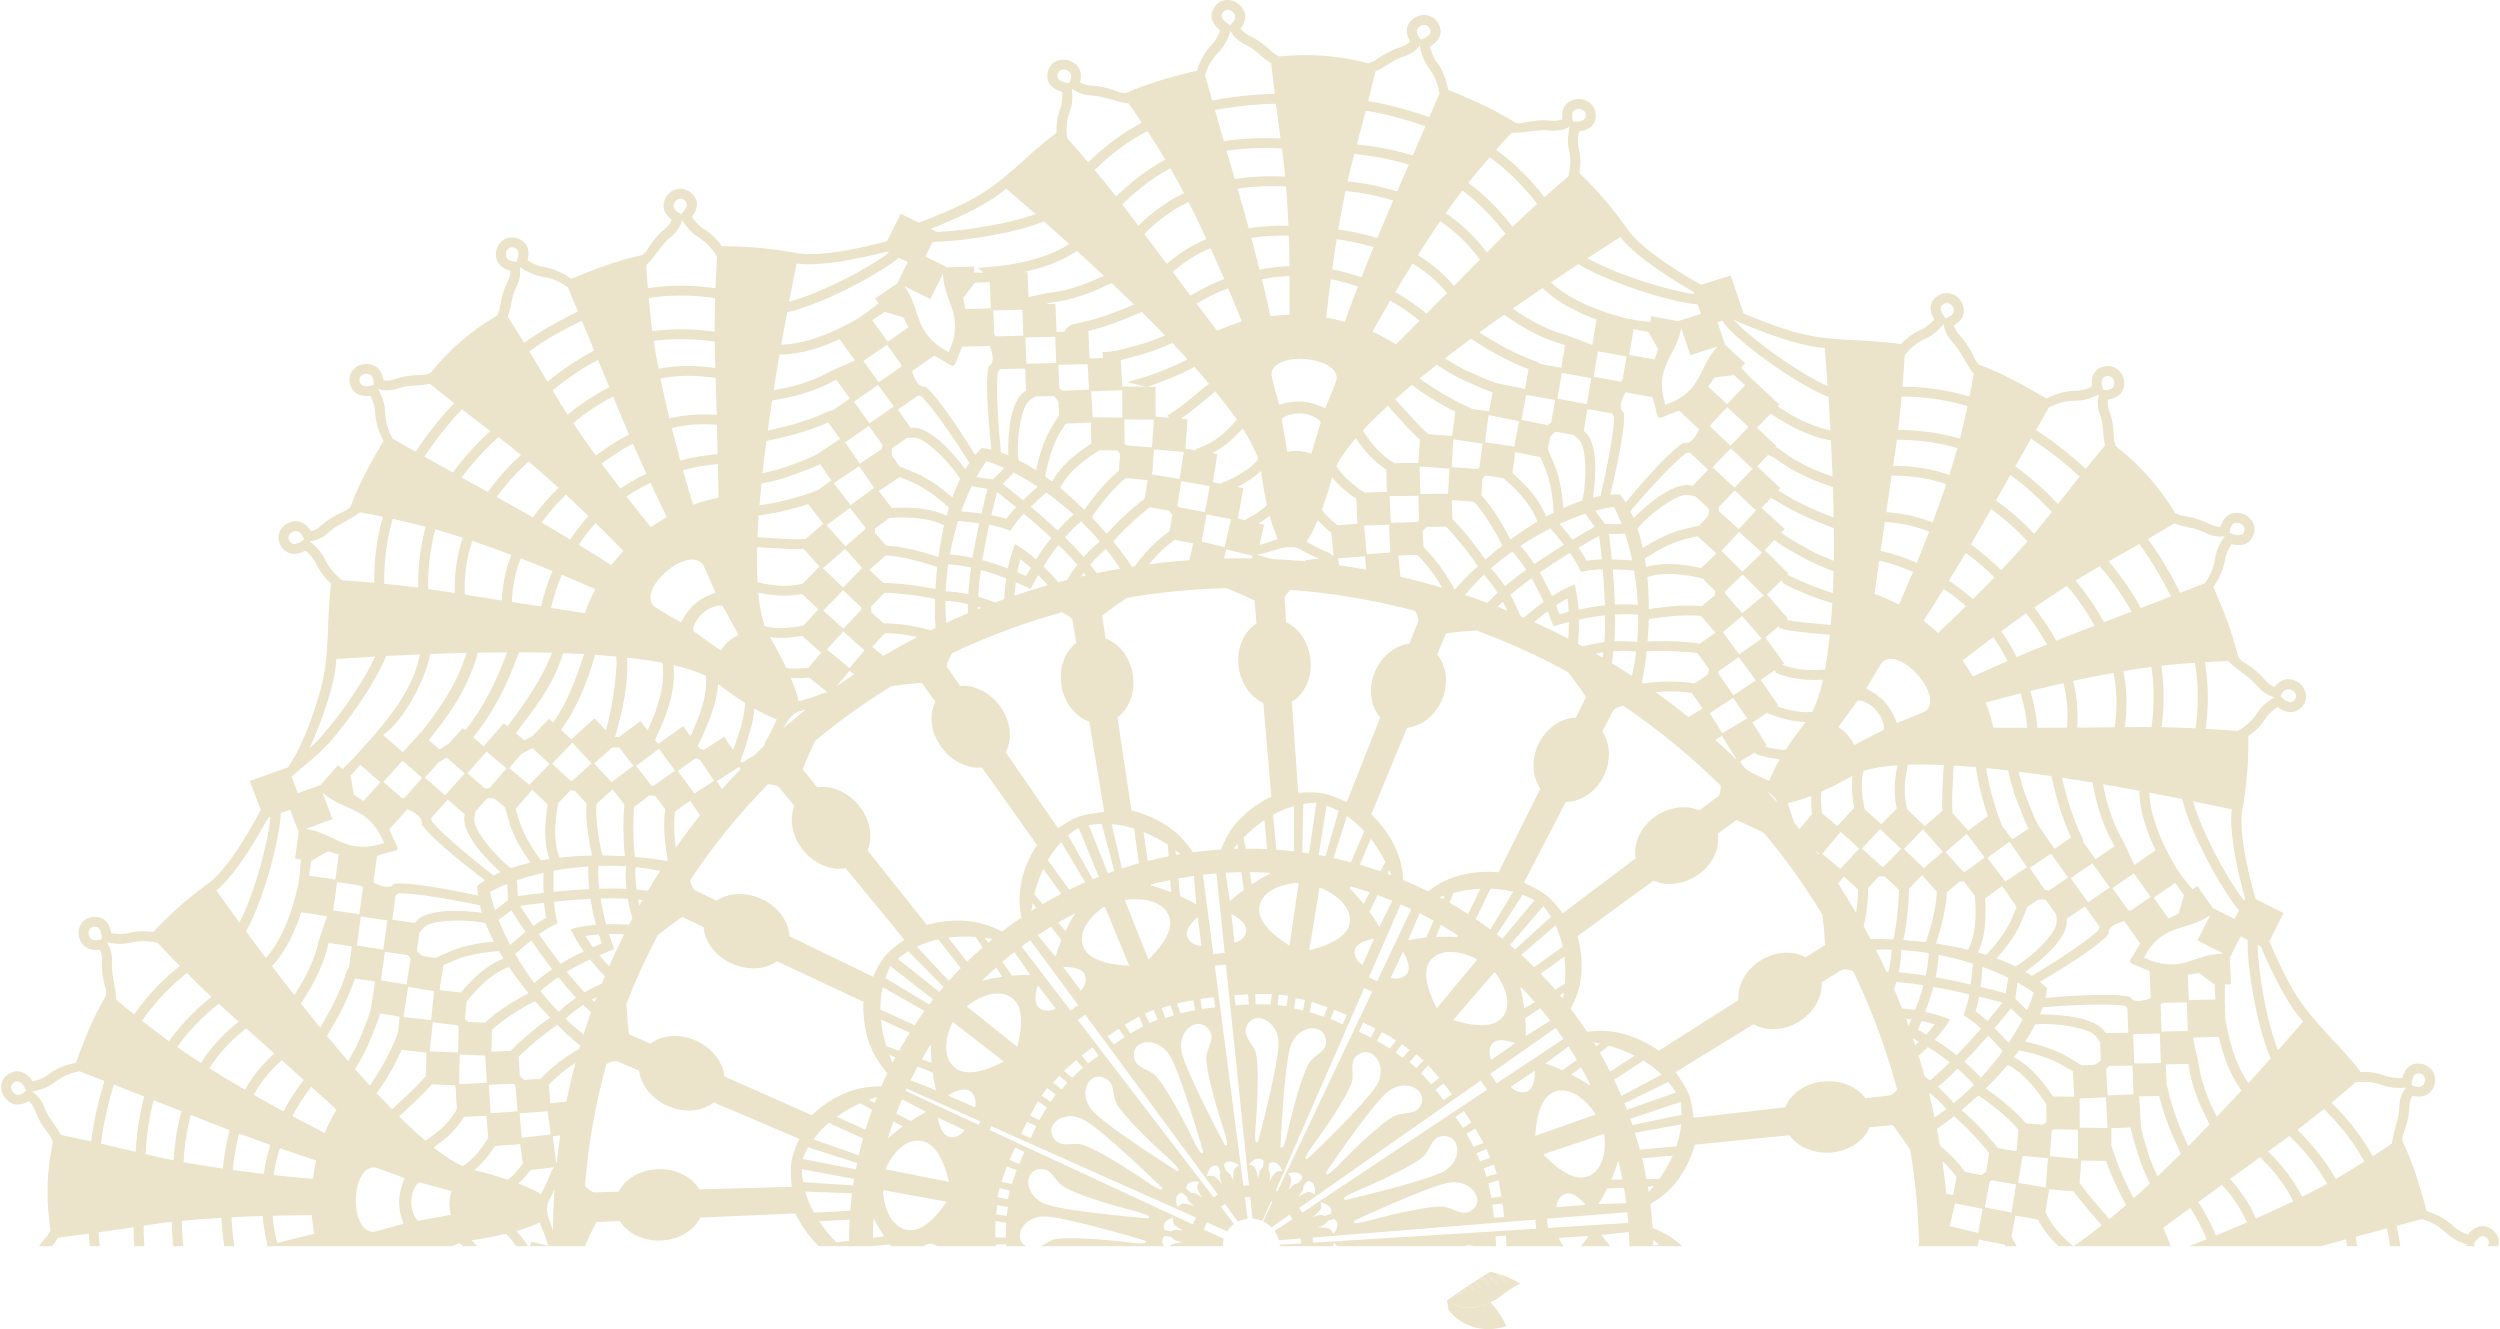 <?xml version="1.0" encoding="UTF-8"?> <!-- Creator: CorelDRAW X7 --> <svg xmlns="http://www.w3.org/2000/svg" xmlns:xlink="http://www.w3.org/1999/xlink" xml:space="preserve" width="743px" height="395px" style="shape-rendering:geometricPrecision; text-rendering:geometricPrecision; image-rendering:optimizeQuality; fill-rule:evenodd; clip-rule:evenodd" viewBox="0 0 250687 133400"> <defs> <style type="text/css"> <![CDATA[ .fil0 {fill:#EBE3CA} .fil1 {fill:#EBE3CA;fill-rule:nonzero} ]]> </style> </defs> <g id="Слой_x0020_1">  <path class="fil0" d="M241372 109166c-376,40 -1459,106 -2348,-234 -878,-337 -1785,-405 -2708,-305 -768,663 -1575,1356 -2425,2061 1065,1033 2768,2891 4144,5367 695,-449 1338,-878 1924,-1281 125,-1225 715,-2458 737,-3617 26,-1088 455,-1731 676,-1991zm-10899 4240c1008,989 2608,2733 3854,4923 238,-139 470,-277 700,-411 771,-461 1493,-901 2168,-1332 -1349,-2460 -3056,-4296 -4075,-5266 -852,692 -1739,1392 -2647,2086zm-1384 -13688c-926,-1618 -1752,-3444 -2279,-4704l-329 -166c4,395 28,854 70,1365 232,2716 981,6715 1971,9205 990,-1116 1852,-2100 2532,-2880 -665,-710 -1338,-1723 -1965,-2820zm-3538 -3441c-66,-751 -90,-1416 -74,-1932l-707 -354 -1039 2058 -38 -17 114 2764 -600 17 -32 1497 75 2002c211,1287 534,2648 1017,3917 340,896 761,1741 1284,2481 790,-869 1544,-1697 2242,-2471 -1138,-2593 -1999,-7025 -2242,-9962zm-1512 -11450c-190,-1326 -283,-2606 -153,-3587 -1068,-230 -2388,-510 -3894,-824 717,2580 2661,6327 4199,8682 333,505 637,948 911,1291l113 -220c-373,-1305 -891,-3385 -1176,-5342zm2414 -13284c490,-790 1392,-1373 1716,-1560 -339,-77 -1082,-339 -1780,-1187 -752,-909 -1999,-1549 -2863,-2446 -726,21 -1498,58 -2339,112 468,2764 278,5245 78,6686 1120,66 2200,142 3223,222 793,-466 1477,-1045 1965,-1827zm-4224 -15604c139,-920 730,-1809 950,-2117 -338,59 -1124,111 -2100,-407 -975,-513 -2000,-465 -2961,-881 -813,489 -1703,1014 -2658,1571 620,827 1888,2663 3251,5395 869,-338 1702,-660 2481,-964l34 -84c573,-757 865,-1574 1003,-2513zm-10696 403c835,996 2118,2660 3232,4689 1025,-398 2042,-790 3016,-1169 -1370,-2733 -2621,-4518 -3183,-5259 -968,557 -1996,1142 -3065,1739zm-882 490c-805,448 -1625,931 -2458,1442 716,833 1788,2226 2863,4179 924,-355 1853,-710 2769,-1063 -1111,-2006 -2392,-3638 -3174,-4558zm1388 -18083c195,-529 -156,-1138 -777,-988 -616,162 -422,951 -300,1375 351,18 931,2 1077,-387zm-1478 832c-344,176 -1318,634 -2261,638 -969,6 -1830,184 -2668,636l-85 22c-413,719 -853,1481 -1311,2285 2564,1704 4240,3190 4990,3904 693,-854 1340,-1650 1944,-2378 -294,-993 -103,-1985 -490,-2999 -381,-1023 -226,-1784 -119,-2108zm-8406 7227c1891,1353 3392,2834 4280,3783 749,-959 1478,-1882 2176,-2753 -677,-642 -2301,-2112 -4866,-3813 -514,896 -1049,1827 -1590,2783zm-1936 3419c1817,1312 3073,2542 3814,3353 628,-740 1232,-1470 1789,-2197 -821,-889 -2293,-2363 -4156,-3716 -479,848 -964,1702 -1447,2560zm-655 1162c-640,1138 -1269,2229 -1870,3252 1387,1003 2435,1983 3045,2597 894,-946 1786,-1922 2639,-2901 -666,-745 -1862,-1945 -3649,-3243l-165 295zm-3644 -16974c-759,-800 -919,-1560 -951,-1896 -234,284 -943,1087 -1804,1461 -857,368 -1535,951 -2109,1664 -58,1010 -129,2068 -221,3169 1482,3 4004,161 6728,987 166,-809 310,-1560 434,-2262 -791,-967 -1264,-2268 -2077,-3123zm-1026 -3856c-508,382 -17,1044 267,1390 330,-124 851,-361 827,-783 -31,-574 -594,-985 -1094,-607zm-4502 12590c1413,13 3777,162 6213,865 71,-267 134,-527 197,-784 207,-867 393,-1686 560,-2466 -2705,-832 -5208,-964 -6614,-957 -97,1088 -216,2209 -356,3342zm-361 2700l-139 908c1362,-7 3450,146 5648,903 293,-915 565,-1812 807,-2694 -2407,-705 -4752,-827 -6076,-824 -74,567 -155,1138 -240,1707zm-827 5561c1122,66 2828,297 4657,1028 471,-1254 938,-2556 1370,-3840 -2165,-756 -4223,-869 -5486,-852 -191,1284 -374,2506 -541,3664zm-567 3877c1014,230 2290,606 3629,1199 408,-984 827,-2036 1246,-3124 -1775,-719 -3422,-918 -4452,-967 -153,1022 -292,1994 -423,2892zm-608 4305c820,313 1650,673 2449,1093 412,-935 896,-2052 1411,-3283 -1251,-558 -2443,-916 -3389,-1132 -185,1290 -343,2408 -471,3322zm2248 12979c0,0 2737,-1077 2919,-1232 1787,-1532 -2568,-6448 -4358,-4915 -180,154 -1637,2686 -1637,2686 1633,851 2427,1755 3076,3461zm-3965 -2229c-637,876 -1276,1754 -1916,2633 724,460 1236,1034 1598,1805l2910 -1507c0,0 190,-243 -89,-958 -283,-736 -852,-1382 -1554,-1755 -685,-366 -949,-218 -949,-218zm-2368 -17330c-960,-360 -1875,-724 -2781,-1142 -1164,-530 -2299,-1131 -3473,-1898l-33 -15 -338 347 -13 131 -76 -34 -550 574 2331 2100 -356 381c688,570 1892,1196 2953,1787 752,424 1713,786 2336,1044 13,-1085 13,-2182 0,-3275zm-95 -4124c-767,-259 -1638,-568 -2555,-983 -1121,-498 -2287,-1141 -3376,-2008l-586 -226 -1091 1139 2340 2186 -221 231c1092,705 2140,1260 3214,1751 757,345 1542,657 2352,969 -15,-1024 -38,-2045 -77,-3059zm-196 -4681c-1058,-179 -2114,-542 -3137,-1020 -1019,-474 -1999,-1055 -2911,-1673l-1372 1428 1958 1837 -73 80 232 152 79 28 61 44c1035,831 2143,1446 3208,1924 734,334 1451,596 2118,826 -46,-1242 -101,-2459 -163,-3626zm-254 -4358c-2646,-1078 -6412,-3667 -8686,-5613 -660,-564 -1202,-1081 -1559,-1491 -173,-195 -308,-382 -402,-557l-487 155 753 2206 -37 14 2058 1910 -408 422 1052 1104 2797 2610 -179 185c828,556 1717,1073 2630,1500 880,409 1781,725 2669,900 -64,-1178 -131,-2299 -201,-3345zm-370 -4936c-970,-44 -2167,-306 -3385,-660 -2225,-650 -4570,-1619 -5730,-2149l-2 -2 -1 0 3 2c327,378 827,855 1450,1383 2104,1797 5483,4162 7957,5266 -103,-1498 -205,-2806 -292,-3840zm-13448 726l-5 15 -24 9 -3 -11 -14 6 -2 -29 2 -11 -910 -2677c-525,2948 -2792,3817 -1595,7693 3834,-1342 3183,-3680 5248,-5848l-2697 853zm692 -5082c-546,-41 -1278,-168 -2124,-353 -2979,-681 -7430,-2193 -9840,-3696 -870,573 -1795,1192 -2762,1836 688,648 1521,1207 2410,1688 1647,885 3510,1502 5141,1921l914 171 1507 192 104 -585 2764 515 -17 -34 2227 -707 -324 -948zm-434 -1272c-1196,-679 -3047,-1820 -4646,-3025 -1084,-814 -2064,-1673 -2677,-2466 -907,576 -2030,1292 -3299,2118 2348,1348 6384,2698 9142,3318 591,134 1121,231 1560,290l-80 -235zm-10794 -17700c0,-627 -666,-828 -1147,-502 -346,231 -223,796 -124,1123 446,21 1268,18 1271,-621zm-1606 1120c-294,183 -998,512 -2094,388 -1175,-129 -2499,282 -3752,234 -485,522 -997,1089 -1541,1707 2302,1672 3950,3587 4846,4763 822,-734 1626,-1430 2398,-2084 222,-892 277,-1783 59,-2683 -222,-915 -7,-1963 84,-2325zm-9669 5009c-166,203 -337,419 -506,629 2037,1512 3578,3306 4436,4421 821,-793 1649,-1562 2462,-2303 -845,-1118 -2465,-3033 -4759,-4681 -520,602 -1063,1247 -1633,1934zm-2777 3674c1933,1296 3314,2866 4133,3953l640 -656c402,-410 809,-821 1217,-1223 -796,-1055 -2308,-2852 -4323,-4340 -561,726 -1117,1488 -1667,2266zm-564 815c-768,1122 -1522,2271 -2243,3414 1693,1007 2906,2222 3637,3082 822,-833 1690,-1718 2598,-2642 -748,-1018 -2083,-2583 -3992,-3854zm-90 -12950c-142,-941 -526,-1733 -1105,-2508 -562,-752 -784,-1810 -849,-2183 -197,279 -704,862 -1755,1171 -1051,308 -1726,1056 -2695,1429 -220,915 -463,1913 -730,2979 1030,166 3225,599 6131,1616 363,-848 712,-1664 1040,-2426l-37 -78zm-929 -6353c-253,-584 -948,-487 -1251,-22 -224,355 111,825 336,1098 412,-158 1166,-486 915,-1076zm-7336 11586c1297,135 3384,436 5608,1119 435,-1001 858,-1990 1266,-2937 -2910,-1014 -5062,-1420 -5984,-1565 -271,1072 -570,2209 -890,3383zm-937 3719c1096,96 2836,357 4982,1011 394,-897 784,-1803 1167,-2693 -2208,-667 -4268,-953 -5474,-1066 -239,876 -463,1804 -675,2748zm-934 4826c864,116 2272,356 3912,858 457,-1093 945,-2248 1471,-3449l139 -313c-2119,-638 -3797,-870 -4799,-950 -263,1276 -503,2574 -723,3854zm-613 4019c600,98 1595,319 2937,786 368,-929 772,-1951 1212,-3034 -1565,-467 -2900,-693 -3691,-795 -164,1043 -325,2067 -458,3043zm-597 4823c597,113 1221,252 1866,426 333,-932 770,-2126 1315,-3536 -1265,-446 -2177,-645 -2717,-733 -193,1456 -347,2767 -464,3843zm-5501 5675c-17,234 777,3069 777,3069 1754,-516 2958,-429 4627,354 0,0 1137,-2688 1151,-2923 145,-2346 -6407,-2851 -6555,-500zm1826 -9833c-540,5 -1473,64 -2780,310 364,1479 650,2727 861,3699 663,-67 1302,-112 1909,-132 10,-1087 23,-2411 10,-3877zm-84 -4072c-795,-19 -2144,0 -3759,225 305,1139 580,2206 824,3192 1392,-265 2406,-331 3009,-336 -11,-984 -38,-2022 -74,-3081zm-275 -4922c-997,-70 -2688,-100 -4864,213l97 330c373,1268 711,2487 1026,3642 1688,-249 3113,-274 3983,-255 -57,-1302 -135,-2628 -242,-3930zm-410 -3824c-1207,-61 -3286,-100 -5558,232 270,937 548,1888 824,2843 2207,-325 3965,-313 5058,-248 -87,-968 -196,-1917 -324,-2827zm-600 -4483c-934,0 -3114,80 -6121,636 285,1007 581,2049 886,3110 2287,-338 4396,-324 5695,-259 -169,-1213 -323,-2385 -460,-3487zm-478 -4053c-910,-513 -1488,-1359 -2484,-1825 -1006,-467 -1440,-1122 -1597,-1420 -111,356 -461,1367 -1118,2028 -668,679 -1138,1406 -1400,2312l-47 78c230,801 474,1659 731,2558 3001,-563 5232,-661 6268,-674 -128,-1093 -250,-2124 -353,-3057zm-3649 -4878c-243,-515 -920,-713 -1242,-177 -320,548 386,983 775,1204 256,-235 646,-648 467,-1027zm-4649 18790c-2046,963 -3561,2314 -4431,3214 785,1051 1535,2058 2248,3010 829,-733 2186,-1761 3982,-2503 -568,-1240 -1177,-2491 -1799,-3721zm-1821 -3390c-2183,1169 -3905,2720 -4826,3636 354,464 707,934 1058,1402l552 744c946,-947 2507,-2298 4577,-3282 -446,-857 -897,-1695 -1361,-2500zm-929 -1560c-475,-775 -936,-1497 -1374,-2172 -2483,1293 -4321,2936 -5296,3917 715,853 1438,1740 2152,2654 988,-974 2736,-2516 4940,-3701 -136,-238 -281,-473 -422,-698zm-3243 -4927c-1248,-144 -2504,-754 -3687,-804 -1097,-48 -1757,-481 -2024,-700 44,368 128,1435 -210,2309 -327,856 -381,1752 -271,2666 683,768 1391,1580 2117,2429 1031,-1025 2902,-2675 5387,-3976 -459,-699 -899,-1337 -1312,-1924zm-5963 -3181c-439,-400 -1122,-299 -1201,319 -79,629 738,763 1181,809 142,-315 332,-851 20,-1128zm-2552 15010c-2615,1072 -7096,1825 -10071,2010 -395,26 -768,40 -1107,48l-729 1463 2110 1049 -21 38 2805 -75 24 590 919 28 -553 -478 1150 -103c1705,-140 3702,-457 5509,-1095 901,-315 1755,-716 2503,-1210 -890,-803 -1743,-1563 -2539,-2265zm-3793 -3291c-709,640 -1732,1283 -2834,1883 -1624,872 -3459,1655 -4728,2148l630 312c180,-4 373,-21 571,-32 2754,-175 6802,-831 9314,-1758 -1149,-1000 -2151,-1867 -2953,-2553zm-10205 9793c1764,2471 814,4685 4432,6621 1692,-3646 -446,-4863 -574,-7862l-1253 2504 6 14 -8 20 -14 -4 -7 11 -18 -11 -6 -16 -2558 -1277zm-577 -2864c-409,350 -1009,779 -1732,1228 -2545,1608 -6718,3643 -9471,4256 -195,1016 -392,2106 -595,3244 949,-20 1924,-203 2886,-480 1780,-519 3514,-1380 4949,-2224l749 -519 1186 -921 -346 -488 2287 -1563 -38 -18 1029 -2064 -904 -451zm-1218 -606c-1314,348 -3417,827 -5392,1093 -1342,174 -2640,237 -3634,104 -217,1045 -479,2350 -762,3828 2601,-680 6365,-2543 8727,-4030 507,-317 943,-618 1289,-886l-228 -109zm-11336 13905c710,-122 1491,-281 2290,-504 1110,-306 2293,-748 3419,-1403l63 -39 83 -19 2295 -1025 4 4 -2 -4 -2 0 -1527 -2124c-857,395 -1762,746 -2682,1013 -1108,327 -2248,523 -3358,523 -197,1155 -394,2355 -583,3578zm-592 4054c865,-185 1689,-379 2499,-610 1179,-335 2344,-739 3572,-1306l29 -18 22 -7c144,-48 275,-73 399,-87l1716 -1189 -1353 -1884 -118 36c-1193,686 -2425,1135 -3600,1463 -991,271 -1920,449 -2735,588 -150,994 -295,2006 -431,3014zm-528 4283c653,-155 1654,-371 2455,-667 1077,-410 2290,-821 3048,-1260l399 -266 26 -23 139 -107 7 18 1712 -1141 -1187 -1654c-1114,484 -2189,852 -3278,1165 -963,267 -1927,489 -2934,700 -137,1079 -273,2164 -387,3235zm-305 3220c800,-112 1656,-277 2530,-489 1110,-269 2242,-612 3307,-1020l33 -11 1336 -993 -1127 -1622c-809,423 -1952,800 -2949,1177 -971,363 -2151,614 -2932,771 -74,741 -141,1469 -198,2187zm-196 3205c217,9 473,26 746,45 1169,80 2805,188 3550,150l542 -24 1764 -1523 -1512 -1972c-701,225 -1406,423 -2102,595 -995,243 -1975,423 -2868,539 -51,746 -93,1475 -120,2190zm2 4521c726,173 1706,340 2467,357 723,10 1442,-55 2088,-229l1661 -1712 -1593 -1777c-793,89 -2632,-38 -3929,-121 -289,-21 -537,-41 -734,-62 -26,1260 -22,2455 40,3544zm-553 14178c-277,1151 -740,2626 -1149,3710l-14 40 128 189 1211 -708c343,-339 690,-675 1048,-1011l88 -364c393,-573 801,-1456 1085,-2092l80 -186c-568,-206 -1303,-537 -2236,-1076 -48,427 -136,1072 -241,1498zm-3410 -3968c-159,2207 -1101,4196 -2003,6175l-22 57 177 240 415 148 2048 -1321 894 1324c338,-882 701,-1962 928,-2903 163,-673 282,-1422 248,-1833 -776,-494 -1669,-1117 -2685,-1887zm473 -7808c0,0 -245,-190 -965,73 -740,273 -1381,826 -1754,1517 -356,669 -201,928 -201,928 903,645 1806,1281 2709,1924 448,-707 1024,-1204 1796,-1551l-1585 -2891zm-494 -14271c-968,81 -2188,253 -3498,625 366,1293 711,2475 1010,3461 841,-296 1706,-535 2558,-720 -19,-930 -40,-2063 -70,-3366zm-96 -3928c-1028,-104 -2683,-142 -4528,311 289,1135 579,2238 861,3274 1400,-388 2711,-569 3739,-652 -21,-913 -45,-1886 -72,-2933zm-1877 -18849c-810,-502 -1420,-1402 -1618,-1715 -76,333 -324,1058 -1169,1738 -909,729 -1529,1951 -2429,2792 42,712 91,1480 159,2300 2800,-415 5318,-196 6788,18 42,-1104 97,-2168 159,-3178 -487,-790 -1089,-1468 -1890,-1955zm-1307 -3651c-453,-446 -1056,-128 -1161,446 -68,407 414,728 726,893 322,-300 889,-883 435,-1339zm-5244 24378c-1426,766 -2509,1530 -3133,2021 636,867 1269,1700 1878,2494 483,-347 1331,-890 2601,-1495 -420,-921 -873,-1934 -1346,-3020zm-1864 -4414l-129 -318c-1923,1026 -3255,2034 -4009,2681 733,1096 1505,2189 2279,3256 678,-514 1827,-1329 3328,-2122 -476,-1103 -969,-2268 -1469,-3497zm-1642 -3998c-2012,1065 -3642,2314 -4561,3071 466,799 978,1618 1511,2442 832,-701 2221,-1729 4183,-2766 -379,-922 -755,-1841 -1133,-2747zm-1624 -3919c-2747,1313 -4533,2522 -5274,3070 584,962 1196,1981 1821,3048 994,-815 2658,-2055 4692,-3128 -422,-1022 -835,-2027 -1239,-2990zm-1415 -3382l-86 -32c-774,-578 -1608,-879 -2567,-1023 -928,-151 -1847,-744 -2158,-967 64,335 131,1111 -377,2068 -500,954 -432,1962 -837,2905 508,805 1060,1689 1642,2640 830,-601 2666,-1820 5410,-3133 -359,-865 -705,-1686 -1027,-2458zm-5296 -3928c-599,-245 -1017,308 -886,861 97,409 672,508 1021,546 169,-407 457,-1164 -135,-1407zm-1661 18992c-884,799 -2348,2228 -3687,4049 866,487 1743,973 2620,1461 1296,-1778 2524,-2997 3333,-3719 -761,-626 -1522,-1234 -2266,-1791zm-3649 -2793c-639,657 -2093,2242 -3778,4747 922,519 1879,1057 2851,1601 1343,-1841 2816,-3311 3761,-4172 -990,-751 -1943,-1474 -2834,-2176zm-3241 -2567c-1006,275 -2013,76 -3037,436 -1032,368 -1804,209 -2134,98 183,341 667,1304 690,2231 28,961 220,1812 697,2643l24 89c736,414 1522,857 2345,1321 1678,-2510 3149,-4141 3858,-4873 -876,-690 -1697,-1340 -2443,-1945zm-411 14353c-264,-70 -533,-139 -794,-201 -884,-223 -1719,-411 -2510,-594 -795,2662 -882,5133 -852,6516 1108,112 2250,243 3399,389 -15,-1388 89,-3713 757,-6110zm-9497 21467c-1188,1364 -2605,2428 -3967,3616l632 1654 2194 -779 14 38 1833 -2066 454 391 1061 -1055 2262 -2527 547 -661c1713,-2076 3400,-4556 3888,-7262 -1194,45 -2330,100 -3385,152 -1045,2598 -3603,6280 -5533,8499zm2909 -22920c-968,767 -2280,1212 -3132,2003 -794,737 -1559,885 -1906,917 295,232 1123,941 1516,1796 392,846 998,1528 1731,2105 1025,69 2104,152 3218,258 -26,-1464 86,-3951 868,-6626 -819,-170 -1582,-325 -2295,-453zm-2988 18058c-613,2183 -1552,4486 -2068,5624l5 -7c371,-312 848,-806 1372,-1410 1783,-2046 4115,-5356 5188,-7780 -1518,88 -2837,169 -3889,241 -26,954 -269,2131 -608,3332zm-4968 12130c-16,541 -106,1266 -256,2100 -532,2946 -1839,7364 -3244,9770 623,850 1293,1747 2002,2684 620,-693 1143,-1515 1588,-2404 813,-1641 1346,-3487 1689,-5103l121 -899 120 -1491 -594 -96 383 -2732 -40 15 -828 -2178 -941 334zm-1269 455c-630,1185 -1688,3029 -2833,4632 -772,1083 -1592,2067 -2363,2686 629,883 1414,1976 2317,3207 1246,-2332 2405,-6337 2899,-9066 108,-589 181,-1112 218,-1543l-238 84zm-9132 23034c763,533 1563,1066 2384,1594 1212,-1925 2738,-3316 3798,-4140l-699 -622c-437,-387 -875,-786 -1306,-1180 -1023,805 -2766,2329 -4177,4348zm981 -7419c-1092,844 -2947,2480 -4504,4776 634,499 1314,1024 2042,1568 219,166 435,328 663,490 1426,-2036 3169,-3589 4253,-4455 -844,-792 -1665,-1594 -2454,-2379zm-2944 -3045c-915,-200 -1826,-242 -2724,-8 -915,232 -1987,46 -2357,-34 197,284 567,970 496,2052 -71,1161 411,2457 428,3693 553,467 1153,965 1805,1489 1579,-2304 3437,-3957 4585,-4864 -787,-796 -1534,-1578 -2233,-2328zm-5679 20160c1104,255 2273,529 3479,817 68,-1280 274,-3342 856,-5548 -1041,-409 -2065,-806 -3049,-1195 -877,2889 -1185,5020 -1286,5926zm-2168 -7271l-79 39c-947,156 -1724,546 -2481,1131 -740,568 -1796,809 -2170,879 290,192 906,683 1274,1711 365,1028 1157,1679 1584,2628 939,197 1960,420 3055,663 118,-1014 448,-3184 1328,-6072 -876,-345 -1720,-670 -2511,-979zm9460 8945c48,-1082 221,-2804 777,-4931 -933,-368 -1868,-739 -2790,-1102 -570,2187 -746,4228 -806,5418 909,221 1853,422 2819,615zm4940 827c75,-847 249,-2240 675,-3870 -1131,-426 -2328,-886 -3572,-1384l-323 -126c-540,2094 -686,3754 -719,4740 1301,239 2632,453 3939,640zm2217 -7912c939,-1686 2111,-2905 2944,-3640 -888,-795 -1830,-1637 -2809,-2512 -996,754 -2515,2099 -3706,4002 1177,740 2381,1460 3571,2150zm1893 8449c68,-592 238,-1578 649,-2913 -968,-342 -2017,-722 -3136,-1138 -400,1551 -560,2871 -624,3657 1069,145 2114,277 3111,394zm1338 6932c1482,-387 2739,-691 3709,-920 -104,-650 -178,-1276 -232,-1871 -1099,3 -2439,16 -3928,55 30,537 137,1452 451,2736zm264 -9512c-388,1252 -543,2159 -606,2691 1483,163 2823,293 3918,390 87,-591 194,-1211 336,-1848 -959,-314 -2190,-725 -3648,-1233zm5697 -3871c-700,-633 -1554,-1405 -2534,-2291 -593,746 -1287,1746 -1897,2944 1209,641 2307,1213 3241,1691 342,-813 751,-1604 1190,-2344zm2324 -7103c430,-1052 941,-2214 1129,-3064l71 -475 1 -27 12 -173 20 6 314 -2027 -2027 -299c-391,1134 -839,2164 -1344,3158 -455,885 -939,1732 -1459,2601 702,855 1415,1702 2128,2532 321,-581 841,-1443 1155,-2232zm1018 4692c455,-647 910,-1377 1345,-2157 549,-982 1058,-2037 1474,-3084l10 -29 169 -1649 -1955 -328c-232,881 -728,1963 -1121,2940 -384,946 -995,1977 -1406,2649 497,563 990,1120 1484,1658zm302 14677c243,13 3070,-818 3070,-818 -610,-1722 -578,-2904 125,-4569 0,0 -2779,-1072 -3018,-1081 -2390,-104 -2566,6370 -177,6468zm4036 -1909c251,723 550,798 550,798 1083,-203 2167,-405 3250,-605 -222,-820 -204,-1577 63,-2370l-3206 -884c0,0 -303,48 -592,752 -300,718 -322,1564 -65,2309zm4974 -4687c376,-225 737,-527 1078,-873 586,-595 1103,-1310 1496,-1978l-192 -2195 -2238 95c-335,551 -756,1080 -1221,1564 -521,536 -1238,1096 -1844,1511 1060,831 2045,1480 2921,1876zm4559 1364c345,-232 854,-798 1276,-1344l203 -267 -256 -1954 -2532 176c-400,629 -891,1287 -1441,1847 -205,208 -415,399 -632,577 1343,326 2455,651 3382,965zm3303 1448l94 -173c321,-627 748,-1495 954,-2160l280 -362 -2372 265 -176 240c-267,346 -718,820 -1018,1124 1007,387 1722,753 2238,1066zm1198 3611c16,-1373 68,-2747 161,-4123 -112,270 -236,541 -368,796l-172 324 3 3c-119,198 -192,447 -197,720 -23,826 291,1489 573,2280zm397 -6777c101,-909 215,-1816 353,-2727l-762 85 350 2652 59 -10zm1865 -10003c-592,383 -1140,780 -1638,1202 -380,320 -727,654 -1037,996l162 1863 1603 -185c266,-1296 567,-2586 910,-3876zm-5604 5049l215 2457 2906 -325 -302 -2323 -2819 191zm6087 -6776c-730,-598 -1498,-1291 -2304,-2090 -674,435 -1840,1332 -2890,2273 -351,312 -687,630 -980,927l115 1924 435 394 1653 -110c358,-399 754,-782 1188,-1148 791,-670 1704,-1286 2691,-1858l92 -312zm1083 -3356c-263,-239 -523,-490 -788,-747 -951,629 -1533,1159 -1767,1395 580,549 1185,1079 1813,1577 237,-744 483,-1484 742,-2225zm445 18070l2329 -65c619,-1231 2052,-2141 3789,-2251 1875,-121 3553,725 4302,2021l9286 -258c-179,-2314 -163,-2719 743,-4818l-8581 -3655c-1153,937 -3013,1106 -4723,307 -1580,-747 -2601,-2120 -2758,-3494l-2150 -916c-259,-112 -660,-5 -1132,246 -1126,4043 -1836,8136 -2152,12224 367,417 726,668 1047,659zm20841 -1019l5021 324c32,-221 67,-437 105,-656l-5245 -965c7,448 50,878 119,1297zm1086 3058c839,-49 2351,-135 3652,-195 43,-587 101,-1165 177,-1746l-4699 -172c211,760 514,1462 870,2113zm2264 2986l1258 -159c2,-707 27,-1417 65,-2126l-3068 161c543,819 1155,1529 1745,2124zm2069 -7964l-4910 -1583c-210,366 -403,756 -564,1168l5348 1051c40,-213 85,-428 126,-636zm596 -2471c-1211,-551 -2643,-1203 -3431,-1565 -558,474 -1087,1019 -1547,1652l4550 1602c130,-567 272,-1130 428,-1689zm912 -2878l-1188 -648c-755,339 -1575,777 -2371,1347l2895 1312c201,-672 424,-1342 664,-2011zm257 -694c76,-198 150,-391 229,-588 -253,82 -534,178 -830,290l601 298zm947 13407c-354,-541 -715,-1149 -1041,-1811l-5 0c-43,652 -70,1303 -75,1947l1121 -136zm1515 -981c1520,971 3156,-129 4765,-2508l-6365 -1159c-69,75 78,2699 1600,3667zm1422 -8592c-1759,348 -2804,2748 -2771,2841l6349 1257c-672,-2813 -1820,-4445 -3578,-4098zm5141 -1102l-2678 -1257c0,0 221,1742 1157,1951 941,206 1521,-694 1521,-694zm1504 -699l83 -174 -7396 -3297 -55 114 -55 123 7344 3417 79 -183zm21413 10175l150 -354 167 -342 -20546 -9164 -83 183 -90 193 20402 9484zm-19814 1304l1031 2c-4,-307 1,-622 11,-940 6,-184 17,-363 30,-536l-1054 -176c-25,423 -32,899 -25,1432l7 218zm1243 -3052l-1056 -191c-45,265 -90,573 -121,932l1064 137c33,-331 72,-624 113,-878zm218 -1643l-1045 -260c-93,344 -157,649 -210,913l1056 211c47,-252 116,-542 199,-864zm348 -1180c98,-304 205,-597 312,-884l-966 -375 -73 195c-196,493 -354,947 -479,1348l1048 225c48,-168 101,-335 158,-509zm1101 -2707l-940 -452c-153,322 -334,728 -541,1234l943 421c185,-446 368,-855 538,-1203zm2280 5284c2210,724 10114,1385 10114,1385 535,-276 -851,-616 -2342,-1004 -1493,-386 -5236,-1538 -6192,-2221 -957,-677 -1130,-2009 -2563,-1668 -1439,343 -1233,2782 983,3508zm11784 2554l635 125 276 -114c418,-114 983,75 983,75 0,0 -827,-467 -973,-711 -148,-248 -94,-635 -94,-635 0,0 -1271,392 -827,1260zm3499 -4853c0,0 -1316,-246 -1333,719l502 401 302 28c427,96 840,523 840,523 0,0 -516,-793 -526,-1077 -11,-280 215,-594 215,-594zm1417 1569c138,-103 282,-201 428,-290l-13313 -18047c-250,171 -502,354 -747,536l13632 17801zm883 -1338c0,0 -295,-509 -264,-938l62 -291 -241 -593c-949,-266 -1099,1043 -1099,1043 0,0 376,-117 650,-27 273,94 892,806 892,806zm370 -1324l253 176c324,294 467,865 467,865 0,0 -47,-934 86,-1180 132,-252 497,-408 497,-408 0,0 -1029,-865 -1539,-43l236 590zm2296 1446l-2310 -22140c-373,28 -747,63 -1117,104l2865 22079c186,-20 374,-37 562,-43zm576 -1788c190,220 362,1137 362,1137 0,0 6,-585 252,-934l208 -217 91 -630c-690,-697 -1491,346 -1491,346 0,0 387,83 578,298zm1455 1438c0,0 439,-820 685,-965 242,-149 636,-104 636,-104 0,0 -446,-1246 -1311,-803l-102 629 130 272c131,411 -38,971 -38,971zm746 920l87 42 9503 -20031c-134,-58 -269,-120 -404,-183l3 -3c-137,-61 -269,-117 -401,-180l-8879 20316 91 39zm1185 -42c0,0 308,-494 706,-669l290 -78 411 -488c-235,-943 -1470,-463 -1470,-463 0,0 292,269 345,550 47,276 -282,1148 -282,1148zm2038 154c287,3 605,240 605,240 0,0 258,-1289 -717,-1346l-414 479 -29 295c-101,417 -540,809 -540,809 0,0 807,-478 1095,-477zm-631 2063l18533 -12331c-213,-308 -427,-613 -652,-910l-18223 12786c121,146 231,298 342,455zm1959 256l297 73 602 -210c287,-923 -1039,-1131 -1039,-1131 0,0 118,377 18,642 -100,266 -834,841 -834,841 0,0 526,-268 956,-215zm1209 363l-607 202 -177 239c-303,304 -883,415 -883,415 0,0 943,0 1195,145 251,148 405,508 405,508 0,0 890,-974 67,-1509zm-2094 2403l22381 -1402c-22,-304 -55,-609 -85,-911l-22359 1800c30,169 51,343 63,513zm28253 -7068c1333,-1173 1010,-3782 932,-3848l-6079 2041c2005,2121 3819,2980 5147,1807zm-908 3276c0,0 -1076,-1413 -1986,-1127 -915,285 -952,1355 -952,1355l2938 -228zm-3772 2311l8064 -501c-25,-361 -61,-721 -100,-1077l-8053 648c34,311 63,622 89,930zm12835 -13593c-235,-384 -491,-738 -765,-1066l-4389 2157c79,204 159,410 240,609l6 30 4908 -1730zm-4353 3271l4930 -1035c-1,-419 -35,-852 -107,-1294l-5040 1702c71,207 144,416 217,627zm740 2460c1299,-118 2817,-246 3665,-321 229,-690 408,-1430 483,-2209l-4641 839c178,561 345,1123 493,1691zm671 2971l1280 -21c478,-668 957,-1460 1350,-2346l-3077 273c167,693 314,1394 447,2094zm222 1301c159,-179 333,-384 513,-603l-606 31c35,191 63,381 93,572zm19002 -30983c627,972 1229,1954 1807,2954 54,-317 99,-630 130,-940 53,-488 69,-968 56,-1435l-1404 -1271 -589 692zm263 -5184l-1864 2204 1830 1518 1893 -2045 -1859 -1677zm-5252 -25917l-104 107c696,350 1410,674 2119,963 840,345 1667,645 2448,873 36,-719 60,-1445 80,-2188 -745,-278 -1892,-713 -2802,-1223 -1109,-623 -2428,-1277 -3145,-1919l-960 1032 2364 2355zm3433 6071c-1402,-126 -3444,-305 -4075,-537l-270 -101 -32 -176 -1372 1150 1901 2615 -183 131c550,213 1163,357 1787,448 753,104 1751,84 2489,29 195,-1075 354,-2251 482,-3501 -191,-19 -441,-37 -727,-58zm-3637 -1430l175 36c735,158 2368,304 3536,406 274,19 525,46 744,71 63,-715 115,-1443 160,-2193 -874,-250 -1819,-582 -2775,-975 -706,-292 -1423,-618 -2118,-970l-209 -335 -1450 1408 2091 2425 -154 127zm-2571 6027l1765 2565 -131 82c665,235 1408,435 2138,534 485,61 965,77 1404,32 429,-844 783,-1941 1072,-3237 -742,45 -1660,42 -2413,-65 -810,-112 -1609,-316 -2319,-626l-20 18 -45 -313 -1451 1010zm-1817 -10579l-1737 1686 -29 211 1718 1991 2150 -1791 -2102 -2097zm-361 -4278l-1764 1898 2107 2105 1968 -1917 -2311 -2086zm-436 -4162l-1598 1665c11,141 20,280 13,424l1990 1798 1744 -1875 -2149 -2012zm-386 -4223l-1831 1902 2197 2051 1822 -1898 -2188 -2055zm-355 -4138l-1650 1724 -51 244 2027 1904 1803 -1876 -2129 -1996zm-31 -304l1820 -1890 -1118 -1026 -1935 241 -655 913 1888 1762zm-3728 4864l-350 39c-1427,1012 -4558,4571 -5621,5833 107,209 216,446 324,707 691,-695 1841,-1729 2759,-2318 1024,-657 2076,-1103 2847,-996l346 61 1535 -1601 -1840 -1725zm-9662 -7610l2737 500 170 -186 401 -2345 -2872 -524 -436 2555zm-6118 -5580c1019,564 2172,1089 3461,1420l76 19 64 44 2382 899 0 10 440 -2553c-900,-327 -1802,-718 -2651,-1172 -1027,-553 -1986,-1213 -2777,-1992 -972,664 -1975,1356 -2999,2069 602,408 1273,848 2004,1256zm-3118 2469c1085,592 2217,1127 3498,1592l31 10 26 11c133,71 253,145 350,216l2079 385 383 -2255 -99 -64c-1348,-357 -2561,-906 -3630,-1501 -908,-507 -1700,-1034 -2389,-1507 -822,587 -1654,1177 -2477,1782 752,479 1487,922 2228,1331zm-5687 1266c581,347 1447,902 2235,1259 1062,471 2231,1031 3090,1263l480 96 31 0 174 22 -2 16 2043 413 341 -1983c-1145,-436 -2179,-933 -3179,-1485 -886,-487 -1733,-1012 -2609,-1569 -878,652 -1752,1313 -2604,1968zm-1847 -4484c642,-643 1332,-1339 2063,-2074 -663,-800 -1817,-1982 -3462,-2962 -614,986 -1202,1955 -1746,2875 1283,709 2355,1498 3145,2161zm-3069 3086c652,-653 1451,-1453 2371,-2375 -748,-626 -1749,-1358 -2952,-2020 -671,1154 -1272,2210 -1771,3107 819,379 1610,824 2352,1288zm-1813 10606c509,512 1073,971 1657,1309l2416 -23 142 -2354c-628,-482 -1858,-1862 -2721,-2833 -192,-218 -355,-408 -479,-548 -935,848 -1789,1683 -2529,2478 400,621 975,1431 1514,1971zm-3301 2692c594,606 1310,1144 1974,1574l2234 -79 -56 -2216c-556,-358 -1083,-792 -1566,-1282 -534,-536 -1084,-1274 -1492,-1889 -867,996 -1539,1938 -1960,2781 222,382 522,758 866,1111zm-988 4646l263 211 1981 -153 -127 -2506c-633,-427 -1289,-941 -1847,-1517 -206,-208 -397,-425 -571,-650 -359,1304 -706,2386 -1037,3285 224,350 786,880 1338,1330zm-1749 -298c-413,969 -794,1663 -1125,2149l177 101c625,351 1503,818 2169,1051l365 294 -227 -2349 -240 -188c-348,-280 -816,-747 -1119,-1058zm-3052 -6865c832,-173 1601,-112 2403,186l946 -3113c0,0 -38,-303 -742,-627 -726,-332 -1587,-393 -2340,-177 -743,211 -818,505 -818,505 184,1075 368,2151 551,3226zm-2686 10249l-328 55 -9 37 1443 418c1113,43 2234,122 3345,223l-12 -93 1444 -180c-501,-188 -1070,-451 -1574,-727l-323 -194 -3 8c-197,-128 -450,-218 -727,-233 -1141,-88 -1988,457 -3256,686zm-176 -3055l537 128 -468 2023c563,-151 1178,-372 1656,-542l193 -76c-264,-535 -553,-1278 -831,-2307 -297,227 -727,545 -1087,774zm-429 -4723c-532,405 -1132,765 -1715,1055l599 119 -561 3037 683 167c195,-104 455,-243 740,-407 605,-358 1227,-794 1501,-1099 -212,-948 -416,-2076 -595,-3424 -205,194 -422,377 -652,552zm-2919 -3182c-419,319 -871,602 -1331,838l516 92 -447 2829 837 164 34 -89 19 7c839,-323 1840,-820 2673,-1447 386,-294 733,-615 999,-956 -304,-909 -844,-1943 -1569,-3070 -489,546 -1126,1183 -1731,1632zm-2898 -14161c791,1058 1484,1968 2058,2719 785,-343 1626,-666 2483,-922 -383,-960 -846,-2095 -1370,-3344 -1269,470 -2356,1045 -3171,1547zm-608 -800c868,-536 2027,-1162 3386,-1668 -423,-992 -883,-2037 -1372,-3110 -1748,716 -3040,1716 -3790,2399 626,846 1221,1643 1776,2379zm-4648 5826c-771,204 -1603,454 -2352,625l152 2662 2350 24c-561,-140 -1395,-350 -1886,-459l471 -128c1103,-290 2224,-666 3276,-1092 831,-341 1623,-702 2331,-1076 -490,-542 -999,-1083 -1512,-1632 -723,322 -1830,805 -2830,1076zm-3006 -3076c-864,311 -1743,585 -2679,813l85 0 107 2741 1354 -52c-24,-234 -45,-455 -54,-623l174 11c859,58 2387,-411 3741,-777 823,-220 1756,-632 2375,-881 -768,-785 -1556,-1572 -2352,-2350 -923,408 -1819,779 -2751,1118zm-2749 -2940c-1141,415 -2411,765 -3789,906l-288 125 924 -24 108 2815 815 -18c87,-331 362,-594 897,-761l22 -9 34 -7c1338,-262 2519,-602 3670,-1021 776,-277 1547,-595 2340,-938 -749,-720 -1499,-1442 -2247,-2144 -719,350 -1552,733 -2486,1076zm-5961 -2179l100 2503 1734 -363 76 -34 75 -6c1315,-121 2531,-454 3616,-856 746,-272 1435,-581 2065,-879 -924,-860 -1829,-1698 -2709,-2503 -865,613 -1863,1088 -2919,1464 -817,286 -1673,511 -2522,690l484 -16zm-3338 6236l142 209 2779 -62 -102 -2603 -2911 67 92 2389zm-785 12748c-337,451 -674,985 -1005,1585 561,114 1311,206 1639,245 239,-221 778,-729 1154,-1143 -630,-290 -1235,-517 -1788,-687zm-8897 -5179l1311 1827 356 -7c775,15 1755,620 2682,1438 837,734 1840,1927 2433,2727 140,-238 275,-453 409,-650 -886,-1411 -3520,-5431 -4803,-6659l-336 -100 -2052 1424zm-1008 -6818l2095 -1448 -531 -1008 -1878 -544 -1241 839 1555 2161zm-897 4071l2254 -1564 -17 -248 -1411 -1959 -2368 1634 1542 2137zm-938 4118l2438 -1686 -1562 -2171 -2436 1690 1560 2167zm-965 4048l2206 -1468c13,-145 35,-281 67,-418l-1367 -1899 -2387 1646 1481 2139zm-924 4174l2359 -1747 -1499 -2168 -2562 1701 1702 2214zm-513 4124l1962 -1702 -4 -207 -1498 -1952 -2355 1749 1895 2112zm-232 4136l1904 -1962 -1706 -1911 -2239 1944 2041 1929zm-3406 9033l-301 41c-440,37 -1103,32 -1539,18 417,988 648,1750 774,2327l194 -45c685,-196 1628,-469 2259,-773l464 -45 -1851 -1523zm-13198 9377l1679 2269 1970 -1274 -1428 -2115c-143,-56 -293,-108 -428,-157l-1793 1277zm-428 -10618c284,2614 -759,5215 -1854,7506l320 407 2500 -1785 746 1004c648,-1468 1335,-3067 1520,-4663 58,-474 67,-949 5,-1385 -844,-429 -1946,-785 -3237,-1084zm-1993 -5941c162,183 2744,1655 2744,1655 844,-1598 1740,-2371 3461,-2987 0,0 -1147,-2716 -1306,-2894 -1589,-1783 -6490,2446 -4899,4226zm682 -22840c276,1342 582,2697 902,4015 1899,-458 3619,-440 4742,-339 -33,-1172 -65,-2415 -103,-3711 -1251,-205 -3301,-392 -5541,35zm5483 -1956c-17,-577 -29,-1154 -35,-1732 -1311,-195 -3653,-417 -6123,-73 137,912 300,1839 482,2784 2269,-422 4357,-263 5706,-61l-30 -918zm-6400 -3591c31,265 65,527 102,806 2498,-345 4859,-142 6256,53 0,-1143 14,-2274 47,-3366 -1389,-209 -3890,-449 -6668,-21 72,795 160,1633 263,2528zm-46 20479c498,-336 1029,-673 1599,-1009 -435,-896 -993,-2058 -1635,-3446 -1193,568 -1969,1071 -2408,1378 918,1172 1756,2223 2444,3077zm-3590 21064l420 -10 2116 -1588 730 934c964,-2158 1715,-4123 1526,-6518l-32 -260c-1089,-214 -2282,-381 -3548,-527l-8 131c142,2662 -480,5306 -1204,7838zm-3649 -19299c1314,805 2417,1497 3262,2045 408,-512 819,-990 1223,-1432 -770,-782 -1717,-1738 -2782,-2780 -374,381 -977,1077 -1703,2167zm-3726 -2230c1029,601 1988,1172 2868,1708 771,-1160 1425,-1916 1843,-2350 -719,-695 -1486,-1421 -2273,-2154 -567,548 -1490,1504 -2438,2796zm-4210 -2395c1170,651 2284,1280 3334,1886 990,-1353 1960,-2377 2574,-2972 -972,-893 -1984,-1782 -2991,-2643 -744,650 -1937,1815 -3219,3560l302 169zm-3505 9633c1302,205 2549,402 3726,588 42,-1110 244,-2791 952,-4581 -1281,-489 -2606,-967 -3926,-1404 -717,2124 -799,4150 -752,5397zm-17101 40204c386,-596 792,-1263 1168,-1990 524,-1018 996,-2165 1270,-3438l11 -72 44 -70 789 -2362 7 1 3 0 -10 -2 0 1 -2597 -385c-284,890 -634,1782 -1058,2629 -509,1028 -1129,1981 -1873,2776 717,944 1471,1924 2246,2912zm-1263 6527c-771,669 -1913,1830 -2820,3467 1031,587 2039,1145 3000,1668 650,-1283 1400,-2350 2031,-3144 -686,-617 -1422,-1284 -2211,-1991zm4733 -11768l-61 104c-296,1332 -791,2536 -1341,3602 -464,909 -961,1695 -1405,2379 631,800 1275,1611 1934,2412 443,-754 855,-1482 1232,-2221 549,-1079 1027,-2197 1439,-3476l9 -30 9 -27c65,-131 131,-246 203,-348l280 -2055 -2299 -340zm989 -8883l-1098 -318 -1671 969 -214 1474 2641 392 342 -2517zm2058 5998l369 -2704 -200 -166 -2395 -350 -387 2839 2613 381zm2412 3539l400 -2919 -2656 -392 -396 2920 2652 391zm2339 3518l403 -2604 -262 -339 -2323 -347 -395 2871 2577 419zm1580 9575l352 -405 58 -2331 -2475 -284c-302,661 -630,1304 -976,1920 -493,886 -1017,1715 -1534,2436 517,557 1029,1096 1534,1615 156,-148 339,-321 540,-503 846,-783 2027,-1883 2501,-2448zm3323 538l-2392 -96c-464,627 -1797,1862 -2737,2731 -209,194 -391,360 -530,488 909,901 1795,1722 2639,2442 610,-402 1404,-986 1923,-1523 493,-515 928,-1079 1240,-1662l-143 -2380zm169 -6035l-2454 -279 -295 2904 2836 119 66 -2597 -153 -147zm377 -3272c347,-416 731,-844 1145,-1263 903,-892 1957,-1704 3117,-2147l11 -5c-158,-252 -307,-498 -447,-744l-11 3c-763,47 -2859,227 -4433,911 -478,209 -849,371 -1134,498l-388 2498 2140 249zm2444 6324l-2557 -102 -74 2965 2797 -123 -166 -2740zm4338 -6266c-758,-922 -1402,-1791 -1955,-2615 -1087,363 -2091,1136 -2961,1999 -473,471 -910,970 -1288,1444l-183 1777 329 291 1712 69c1203,-1214 3421,-2467 4346,-2965zm-1320 9238l-164 -146 -2496 108 174 2854 2715 -187 -229 -2629zm2502 -7850c-145,-165 -286,-330 -422,-490l-173 -75c-832,443 -3111,1714 -4251,2877l-53 2181 1917 -82c336,-354 720,-716 1118,-1076 986,-878 2100,-1744 2864,-2256 -326,-342 -657,-702 -1000,-1079zm3297 -1249c-492,-543 -995,-1135 -1483,-1744 -921,624 -1507,1139 -1778,1402l16 38c560,705 1163,1391 1806,2051 339,-339 923,-872 1737,-1432l-298 -315zm4194 -6067c-199,-5 -392,-5 -579,0 169,539 336,1042 493,1488l43 20 -34 9 14 32 -43 -17c-441,170 -934,367 -1453,592 116,142 243,291 374,442 201,233 402,461 606,679 146,-337 297,-671 445,-1004 343,-747 694,-1487 1062,-2217 -303,-15 -611,-21 -928,-24zm1420 -944c111,-223 228,-440 344,-660 -213,-685 -365,-1338 -472,-1935 -198,-8 -394,-17 -592,-29 -688,-20 -1410,-20 -2140,0 47,279 99,576 158,882 114,561 259,1136 413,1701 275,-11 564,-11 865,-11 487,6 965,20 1424,52zm4529 -9924c3,702 62,1439 170,2195 778,-1111 1589,-2197 2427,-3245l-988 -1470 -1523 1087c-62,460 -86,940 -86,1433zm-2281 -4032l218 25 2149 -1531 -1613 -2191 -2290 1719 1536 1978zm-1342 11441c38,194 83,394 128,595 105,-183 208,-361 315,-547 -150,-15 -294,-34 -443,-48zm984 -883c403,-677 813,-1339 1233,-1992 -819,-173 -1641,-295 -2466,-376 -25,325 -55,1113 89,2244 385,32 769,80 1144,124zm-1302 -3406c1180,95 2238,234 3186,417l106 -155c-223,-1170 -351,-2314 -352,-3393 -3,-565 29,-1113 100,-1643l-982 -1334 -587 -74 -1539 1157c-38,423 -63,879 -74,1353 -37,1405 36,2879 142,3672zm-4079 -9375l1735 1875 2193 -1650 -1429 -1837 -710 11 -1789 1601zm85 -10912c-727,2620 -1807,5341 -3419,7532l1024 951 2346 -2104 1123 1217c643,-2295 912,-4186 1083,-6575 0,-333 -13,-615 -33,-844 -690,-64 -1401,-123 -2124,-177zm-4419 -4696c1307,204 2447,372 3384,512 294,-808 647,-1625 1061,-2406 -959,-417 -2103,-911 -3361,-1435 -544,1229 -876,2397 -1084,3329zm-1000 -148c221,-998 574,-2254 1150,-3565 -1010,-412 -2084,-841 -3194,-1265 -695,1743 -868,3359 -896,4378 1044,161 2030,308 2940,452zm-6811 13117l1050 920 2014 -2330 386 327c1683,-2298 3327,-4550 4393,-7223l58 -173c-1095,-26 -2200,-35 -3306,-36 -1163,3143 -2454,5899 -4595,8515zm-3389 1230l927 -569 1411 -1572 245 211c1854,-2277 3196,-5074 4207,-7815 -993,4 -1979,16 -2951,30 -109,537 -406,1556 -1215,3233 -1106,2291 -2271,3728 -3693,5541l1069 941zm561 4602l1967 -2200 -1816 -1588 -788 476 -1384 1540 2021 1772zm-2830 12560c531,-553 1642,-831 2871,-931 1102,-89 2663,28 3650,153 -80,-264 -150,-516 -205,-749 -1640,-344 -6380,-1255 -8154,-1192l-297 179 -333 2467 2236 326 232 -253zm-880 6665l-470 3022 2777 322 304 -2911 -2611 -433zm7766 -6388c-850,-207 -2484,-336 -3916,-222 -1012,83 -1889,276 -2235,633 -196,203 -360,397 -494,575l-239 1770c131,185 318,361 557,527l1293 217c350,-166 842,-391 1534,-696 1459,-625 3317,-870 4340,-953 -345,-669 -622,-1288 -840,-1851zm2246 -2310c-5,-327 -14,-1069 -70,-1633 -637,256 -1213,531 -1712,808 110,561 276,1177 496,1827 465,-322 1037,-792 1286,-1002zm1763 3199c-628,-928 -1120,-1705 -1419,-2183 -358,290 -853,675 -1279,947 320,810 707,1661 1171,2530 375,-332 925,-810 1527,-1294zm575 834c-672,536 -1267,1061 -1604,1365 557,979 1202,1965 1922,2937 326,-297 920,-809 1787,-1400 -759,-986 -1478,-1989 -2105,-2902zm5548 -13744l-1162 -1250c-142,-33 -290,-52 -433,-69l-1237 1289c-111,600 -210,1252 -261,1918 -96,1221 -31,2492 400,3553 980,-111 2063,-184 3254,-208 -222,-1026 -703,-3527 -561,-5233zm187 6329c-1209,78 -2380,229 -3485,435 -11,455 -25,1250 0,2103 1101,-108 2334,-211 3576,-270 -112,-1046 -109,-1831 -91,-2268zm-3622 -10312l1803 1680 211 24 1933 -1730 -1927 -2087 -2020 2113zm-2808 -2342l816 -427 1680 -1756 410 383c1400,-1941 2334,-4461 3096,-6862 -693,-43 -1394,-77 -2103,-102 -1026,3449 -3027,5704 -4743,8050l844 714zm512 4474l2024 -2113 -1709 -1592 -787 416 -251 131 -28 -15 -1272 1473 2023 1700zm1429 10831c-23,-774 -19,-1507 -8,-2006 -962,211 -1864,466 -2684,750 68,497 90,1129 107,1582 553,-79 1465,-202 2585,-326zm78 1315l-28 -322c-1016,115 -1861,226 -2397,307 289,460 747,1171 1322,2024l262 -191c316,-224 666,-434 1022,-628 -81,-398 -149,-801 -181,-1190zm128 -8499c45,-581 121,-1152 218,-1688l-1576 -1467 -1654 1915c87,299 204,688 357,1191 502,1635 1722,3351 2185,3958l5 14c272,-50 557,-101 850,-144l-1 -9c-420,-1170 -480,-2502 -384,-3770zm-3928 -5310l-1996 -1689 -1927 2158 1769 1547c140,-18 284,-25 431,-18l1723 -1998zm-157 3916l-1002 -848c-285,-73 -538,-98 -765,-79l-1187 1330c-51,221 -94,469 -122,751 -48,491 375,1284 967,2108 840,1165 1999,2327 2714,2835 565,-194 1216,-386 1949,-560 -599,-833 -1619,-2401 -2087,-3922 -217,-723 -366,-1242 -467,-1615zm-4037 694l-1698 -1486 -1661 1850 59 343c1104,1390 4868,4410 6196,5434 210,-107 446,-222 702,-329 -736,-669 -1837,-1782 -2485,-2679 -722,-998 -1230,-2026 -1156,-2788l43 -345zm13463 12058c-521,30 -974,83 -1359,142 202,333 458,710 771,1132 298,-134 591,-256 876,-374 -97,-287 -190,-587 -288,-900zm2474 -11507c13,-530 42,-1058 90,-1544l-1179 -1514 -1623 1455c-153,1626 361,4185 563,5103l166 77c213,6 430,9 650,12 507,11 1000,30 1472,59 -107,-917 -173,-2324 -139,-3648zm252 4672c-923,-61 -1837,-67 -2736,-40l-38 11c-23,373 -37,1158 84,2267 782,-23 1559,-29 2294,-3 144,6 289,11 432,18 -102,-982 -76,-1769 -36,-2253zm-5545 6303l-10 -30 46 25c601,-179 1416,-348 2503,-438 -138,-519 -272,-1052 -372,-1572 -75,-357 -133,-701 -187,-1024 -1270,62 -2533,165 -3657,280l28 359c53,577 181,1194 328,1765l38 19 -33 15 15 25 -39 -16c-531,260 -1086,559 -1554,893l-292 212c640,930 1380,1962 2155,2967 277,-172 581,-345 898,-525 465,-255 956,-502 1444,-734 -643,-888 -1041,-1615 -1296,-2186l-47 -22 32 -13zm-14905 -15178l-1987 -1741 -1915 2139 1829 1593 249 46 1824 -2037zm-44 4462l-26 -212c-102,-328 -456,-619 -872,-847 -185,-99 -380,-187 -571,-248l-1798 2007c1097,2638 1497,1766 -1224,2651l-367 2672c179,103 367,192 564,268 443,167 898,250 1208,118l183 -121 129 -133 188 -15c1820,-145 6643,868 8227,1208 -60,-406 -72,-721 -69,-931l-25 -11 22 -18 3 -27 20 8c159,-141 411,-329 761,-552 -1294,-980 -5193,-3995 -6260,-5479l-108 -145 15 -193zm45692 23778c-1646,-2617 -1359,-5773 -1359,-5773l-8691 -4067c-1140,818 -2876,960 -4496,247 -1695,-756 -2778,-2232 -2863,-3687l-2136 -999c0,0 -983,630 -2462,1803 -588,1112 -1146,2250 -1672,3404 -531,1164 -1024,2335 -1476,3507 88,1885 259,3038 259,3038l2152 960c1155,-896 2982,-1050 4658,-265 1605,758 2638,2161 2769,3553l8773 3892c0,0 2192,-2288 5247,-2768 567,-90 1155,-129 1733,-139 97,-217 194,-436 294,-660 99,-218 201,-431 304,-647 -371,-443 -729,-912 -1034,-1399zm3770 -3428c323,-485 652,-962 993,-1429l-4198 -2382c-171,763 -237,1515 -229,2249 792,360 2224,1002 3434,1562zm1814 4761c-432,-177 -958,-388 -1505,-609 -243,450 -482,917 -711,1381l2554 998c0,0 -187,-701 -338,-1770zm-1101 -1333l990 365c-53,-586 -83,-1223 -67,-1892 -320,498 -626,1009 -923,1527zm1157 -6008l-4305 -3346c-204,393 -370,790 -506,1188l4414 2667c129,-167 263,-341 397,-509zm-2505 -4839c-364,224 -717,476 -1056,757l4169 3331c142,-174 283,-345 428,-511l-3541 -3577zm4071 2972c387,-432 788,-862 1196,-1274 -805,-1028 -1734,-2220 -2248,-2885 -723,156 -1453,392 -2166,729l3218 3430zm5631 1369c-1732,-508 -3809,1107 -3819,1208l5050 4040c740,-2774 495,-4732 -1231,-5248zm2540 -1965l-1595 -2289c-406,320 -811,648 -1211,989 359,501 704,978 987,1375 1082,-95 1819,-75 1819,-75zm-325 14743c-249,494 -433,896 -577,1222l959 415c152,-359 337,-765 551,-1197l-933 -440zm1126 -2066c-224,360 -459,769 -706,1243l-97 191 921 474c143,-266 295,-538 454,-813 97,-157 193,-312 283,-453l-855 -642zm1756 -664l-850 -656c-168,217 -352,461 -553,764l886 612c187,-277 360,-511 517,-720zm2980 2619c-2002,-1196 -3977,249 -3290,1558 685,1310 1800,567 2941,840 1145,271 4472,2344 5738,3210 1273,869 2440,1698 2297,1111 0,0 -5687,-5527 -7686,-6719zm277 -5732c377,-308 738,-574 1051,-805l-622 -830c-288,212 -642,483 -1071,827l642 808zm-1363 -211c-404,344 -758,659 -1063,959l822 681c121,-121 251,-246 389,-374 229,-217 461,-426 696,-628l-674 -777 -170 139zm-2158 2129l840 673c168,-200 361,-418 586,-661l-796 -715c-253,258 -457,498 -630,703zm267 -7431l-1788 -2341c0,0 -634,1626 106,2243 736,617 1682,98 1682,98zm-2551 -6861c-294,202 -588,412 -878,634l4913 6412c248,-187 502,-368 763,-546l-4798 -6500zm5459 3437c-381,-872 -2154,-754 -2154,-754l1757 2364c0,0 780,-733 397,-1610zm5400 5451c164,-90 322,-177 477,-252l-422 -973c-374,197 -794,433 -1247,719l-182 111 557 861c264,-157 538,-315 817,-466zm3200 2791c-1139,-2009 -3601,-1751 -3670,-289 -65,1456 1287,1376 2146,2175 858,798 2711,4216 3379,5587 666,1372 1269,2663 1438,2091 0,0 -2157,-7555 -3293,-9564zm3653 -2950c-1073,-1021 -3059,408 -2486,2636 577,2224 4289,9185 4289,9185 527,307 66,-1033 -408,-2482 -472,-1448 -1516,-5175 -1443,-6327 68,-1152 1121,-1984 48,-3012zm-650 -2837l151 1010c485,-72 938,-125 1330,-170l-126 -1013c-358,34 -806,94 -1355,173zm1613 -12608c-450,34 -898,81 -1346,134l1031 7963c386,-49 764,-79 1148,-113l-833 -7984zm-3592 -1938c-159,-126 -333,-260 -513,-401l49 480c153,-23 314,-52 464,-79zm1266 14667l-218 34c-531,94 -1003,195 -1419,299l373 989c170,-45 346,-87 531,-129 308,-74 620,-135 929,-190l-196 -1003zm308 -9610l-235 -2871c-524,80 -1044,162 -1564,256 66,646 128,1270 173,1779 997,455 1626,836 1626,836zm-906 3248c335,890 1422,920 1422,920l-368 -2894c0,0 -1383,1082 -1054,1974zm3909 -38884l-212 908c921,-17 1851,-19 2775,-9l77 -267 -2640 -632zm-1969 -3515l-505 2736 2312 554 652 -2812 -2459 -478zm-2543 -3335l-386 2431 134 177 2628 512 488 -2637 -2864 -483zm-54 -6268l677 55 -206 2939 1137 196 -176 -136 336 -111c721,-225 1445,-632 2112,-1125 603,-451 1278,-1162 1757,-1718 -630,-902 -1365,-1859 -2175,-2851 -146,126 -331,288 -550,470 -917,765 -2191,1827 -2912,2281zm-2530 -3207l19 2990 1411 123 -274 -194 879 -591 3 3c624,-397 1863,-1429 2750,-2173 212,-176 401,-335 567,-469 -464,-551 -948,-1117 -1454,-1682 -788,429 -1686,847 -2634,1228 -676,274 -1388,532 -2101,756l834 9zm-3109 5704l131 166 2626 222 197 -2789 -2972 -28 18 2429zm-3267 7314l59 172c143,161 294,316 441,478 343,374 673,737 985,1096 599,-696 1589,-1691 2594,-2559 405,-347 813,-680 1205,-972l295 -1872 -2204 -184c-1309,987 -2838,3079 -3375,3841zm73 -9952l2971 27 -15 -2755 -3107 124 151 2604zm-922 4412c-965,756 -1861,1654 -2340,2681 766,627 1574,1353 2419,2194 606,-849 2114,-2878 3473,-3922l121 -1681 -260 -355 -1818 -23c-519,327 -1067,689 -1595,1106zm-1813 -3783c-160,267 -363,612 -626,1058 -864,1467 -1277,3494 -1407,4235l-4 14c228,162 462,334 701,512l6 -6c572,-1088 1510,-2026 2510,-2814 466,-362 941,-690 1398,-983l-9 -2116 -2569 100zm-619 -3588l311 300 2680 -117 -151 -2560 -2934 66 94 2311zm-560 822l-1810 40c-199,114 -414,249 -641,421 -400,301 -685,1135 -882,2113 -276,1391 -324,2999 -210,3862 549,275 1141,606 1780,1020 200,-990 645,-2775 1441,-4138 380,-646 661,-1102 870,-1427l-78 -1289c-143,-250 -296,-455 -470,-602zm-4567 5958c-15,-979 37,-2518 248,-3594 236,-1186 642,-2246 1254,-2698l283 -202 -88 -2222 -2520 51 -212 274c-262,1728 135,6466 305,8112 225,75 476,169 730,279zm1485 4497c552,-536 1093,-1024 1476,-1356 -830,-547 -1646,-1026 -2429,-1424 -318,384 -767,832 -1097,1147 448,340 1176,921 2050,1633zm-2855 1565c392,79 791,186 1186,304 229,-320 483,-640 745,-927l221 -237c-795,-653 -1463,-1183 -1899,-1515 -136,517 -344,1332 -572,2311l319 64zm-1225 4451c321,89 658,186 1012,295 512,165 1039,347 1549,544 207,-1058 466,-1841 709,-2406l-18 -45 36 14 15 -32 18 49c546,312 1242,785 2062,1506 290,-453 591,-904 901,-1333 216,-293 423,-564 631,-817 -928,-875 -1892,-1704 -2760,-2438l-245 262c-389,422 -755,934 -1075,1424l15 40 -30 -14 -17 27 -14 -37c-554,-208 -1169,-402 -1744,-516l-359 -66c-237,1088 -488,2308 -686,3543zm-90 -4674c244,-1072 471,-1958 614,-2486 -459,-62 -1092,-160 -1586,-282 -377,772 -733,1624 -1057,2546 508,43 1248,116 2029,222zm-2349 745c-329,1057 -611,2186 -823,3358 444,34 1233,114 2274,340 201,-1208 441,-2402 674,-3468 -863,-117 -1664,-195 -2125,-230zm-6631 -6554l744 1074c362,137 869,342 1578,635 1488,624 2957,1794 3732,2475 255,-702 520,-1314 782,-1851 -439,-752 -1482,-2016 -2565,-2965 -764,-670 -1523,-1172 -2026,-1177 -284,-5 -542,5 -769,35l-1476 1015c-44,218 -40,474 0,759zm-22 5248c545,-33 1129,-44 1725,-27 1289,46 2625,256 3762,795l11 5c79,-287 153,-558 239,-823l-17 -10c-561,-514 -2157,-1900 -3758,-2570 -490,-202 -867,-358 -1158,-471l-2116 1400 1312 1701zm-1682 2512l1143 1276c1733,45 4210,797 5220,1124 154,-1165 350,-2220 568,-3165 -1023,-534 -2299,-736 -3542,-777 -676,-29 -1346,0 -1962,42l-1439 1065c-3,145 4,293 12,435zm826 5013c494,3 1030,35 1571,79 1338,112 2752,333 3663,537 27,-464 59,-945 103,-1445 24,-220 42,-427 62,-641l-63 -167c-902,-296 -3430,-1083 -5087,-1117l-1646 1431 1397 1323zm-1104 6417l1104 909c1120,-659 2256,-1292 3410,-1893 -611,-137 -1210,-244 -1797,-309 -496,-57 -984,-84 -1457,-79l-1260 1372zm6299 -4808c-786,-192 -2268,-423 -3690,-543 -479,-42 -945,-72 -1373,-78l-1342 1376 14 584 1242 1110c538,-13 1095,19 1666,80 982,112 2000,322 3037,618 164,-80 333,-162 498,-244 -62,-887 -79,-1848 -52,-2903zm9793 30531c-51,280 -87,543 -118,783 160,-102 326,-206 489,-307l-371 -476zm1010 94c613,-357 1238,-707 1869,-1034l-1809 -2500c-415,877 -696,1758 -886,2557l826 977zm845 2276c-449,273 -889,553 -1328,838l1764 2170c0,0 196,-698 607,-1685 -301,-378 -666,-842 -1043,-1323zm718 -425l718 861c271,-562 595,-1177 982,-1782 -574,291 -1145,600 -1700,921zm302 -8081c-539,566 -982,1183 -1349,1814 499,687 1401,1918 2165,2973 526,-257 1059,-498 1595,-740l-2411 -4047zm1746 -1434c-382,233 -725,493 -1046,768l2456 4401c206,-89 407,-170 617,-250l-2027 -4919zm-13372 -22775c-5,730 24,1471 85,2208 714,-330 1441,-650 2169,-958 -3,-302 -2,-613 1,-921 -1125,-266 -1925,-321 -2255,-329zm2297 -671c7,-144 14,-286 25,-426 54,-720 145,-1483 256,-2242 -1107,-241 -1898,-313 -2280,-338l-16 39c-130,875 -218,1773 -256,2681 485,14 1284,78 2271,286zm961 1266l-3 245 339 -135 -336 -110zm1726 -428c210,-78 419,-155 630,-233l290 -101c22,-404 53,-822 98,-1241 30,-303 64,-577 106,-847 -554,-215 -1119,-422 -1676,-589 -303,-97 -594,-183 -870,-255 -104,713 -183,1414 -235,2096 -16,188 -24,388 -35,580 526,153 1095,344 1692,590zm9461 11955c-1428,-478 -2588,-1951 -2822,-3791 -216,-1706 412,-3274 1512,-4106l-377 -2276c-42,-242 -454,-517 -1087,-793 -1677,462 -3339,990 -4973,1582 -2057,752 -4076,1587 -6045,2532 -373,703 -589,1216 -501,1347l1318 1914c1394,-114 2955,622 3992,2013 1116,1512 1300,3349 590,4648l5257 7634c1909,-1272 2307,-1367 4638,-1631l-1502 -9073zm-831 -14554c170,-41 337,-75 504,-118l-219 -282c-96,131 -191,262 -285,400zm-1621 -3944c566,548 1103,1101 1599,1645l290 323c651,-733 1256,-1251 1633,-1543 -595,-704 -1225,-1362 -1869,-1994l-41 -12c-291,233 -878,749 -1612,1581zm-729 -692c695,-783 1269,-1311 1610,-1594 -899,-816 -1827,-1551 -2749,-2210 -349,302 -945,826 -1559,1421 855,713 1788,1530 2698,2383zm-808 4222c311,334 607,654 889,981 281,-76 571,-149 855,-226 340,-576 692,-1087 1038,-1537 -130,-154 -260,-299 -394,-444 -459,-514 -963,-1030 -1490,-1539 -174,221 -353,454 -541,711 -335,462 -656,943 -965,1439 197,192 395,397 608,615zm-1882 -460c-389,-353 -742,-643 -1055,-876 -107,371 -207,805 -299,1317 307,123 602,250 881,374 150,-265 307,-536 473,-815zm-13 2072l18 48 -34 -14 -12 28 -16 -46c-431,-200 -928,-420 -1446,-647 -28,180 -48,373 -70,572 -25,260 -48,512 -65,768 1107,-374 2221,-721 3348,-1045 -178,-201 -367,-402 -556,-605 -140,-142 -271,-280 -408,-410 -277,478 -537,942 -759,1351zm7571 -3969c-262,207 -864,707 -1600,1571 224,288 446,568 661,848 778,-157 1561,-311 2348,-441 -442,-689 -912,-1345 -1409,-1978zm7369 -7019l426 -2724 -2996 -250 -176 2511 2746 463zm-3067 8555c1344,-179 2697,-318 4057,-418l385 -1677 -1862 -365c-380,270 -751,573 -1120,908 -503,457 -990,985 -1460,1552zm768 -2287c418,-379 850,-726 1287,-1027l296 -1609 -348 -470 -1927 -324c-336,252 -692,550 -1048,857 -1064,921 -2107,1969 -2615,2573 735,893 1354,1738 1885,2527l255 -39c698,-924 1437,-1768 2215,-2488zm-5502 28342c-428,11 -866,49 -1307,123l1920 4835 22 -16c208,-67 411,-140 618,-213l-1253 -4729zm3726 3956c-179,-1251 -375,-2683 -483,-3485 -713,-221 -1470,-383 -2260,-446l1039 4445c564,-186 1131,-352 1704,-514zm3167 14247c-350,96 -647,198 -903,294l393 986c244,-83 526,-180 851,-274l-341 -1006zm-179 -14954l-75 -1146c-701,-453 -1525,-916 -2443,-1290l407 2910c698,-173 1402,-333 2111,-474zm-1777 2834l17 110c716,190 1393,427 1993,668l-79 -1228c-649,138 -1291,289 -1931,450zm-605 12965l461 960c304,-145 577,-258 815,-360l-404 -984c-250,103 -540,225 -872,384zm343 -5428c2058,-2008 2843,-3809 1591,-5106 -1250,-1293 -3885,-931 -3947,-854l2356 5960zm-16635 -1222l-704 -1058c-834,-53 -1773,-47 -2750,81l1893 2420c507,-498 1030,-981 1561,-1443zm999 -850c-242,-40 -502,-82 -786,-119l347 485c145,-120 297,-245 439,-366zm-1073 4193l2 7c713,-185 1414,-316 2049,-401l-627 -943c-486,433 -961,876 -1424,1337zm-17687 -27208l-225 62 -362 94 -4 3c-227,52 -461,170 -667,343 -454,403 -723,862 -984,1370 737,-639 1484,-1265 2242,-1872zm952 3130c-843,1726 -1250,2847 -1250,2847l1460 1833c1453,-248 3150,467 4272,1932 1072,1401 1316,3110 770,4390l5959 7473c0,0 3042,-987 5987,9 530,178 1055,404 1554,653 634,-487 1284,-957 1948,-1403 -98,-544 -166,-1098 -184,-1648 -107,-3060 1750,-5622 1750,-5622l-5525 -7785c-1410,139 -2998,-597 -4049,-2011 -1101,-1478 -1296,-3283 -628,-4576l-1355 -1912c0,0 -1171,59 -3039,327 -2679,1637 -5245,3474 -7670,5493zm2126 -5450c585,-417 1175,-823 1768,-1218l-439 -359 -1329 1577zm2502 -7729l-8 -219 -1819 -1722 -1989 2048 2027 1826 1789 -1933zm-1789 2199l-1664 1811 2270 1870 1504 -1785 -2110 -1896zm18727 -32827l-130 -61 1 64 129 -3zm-465 3315l96 2642 2997 -67 -97 -2638 -2996 63zm20268 50019c1480,-2664 4414,-3926 4414,-3926l-806 -9405c-1297,-589 -2301,-2011 -2487,-3740 -198,-1818 560,-3456 1806,-4221l-199 -2313c0,0 -1041,-533 -2803,-1241 -3364,71 -6709,399 -9992,959 -1586,1047 -2495,1796 -2495,1796l341 2291c1397,508 2517,1954 2750,3766 222,1731 -427,3318 -1557,4146l1404 9349c0,0 3162,653 5228,2968 341,384 657,803 950,1229 931,-126 1864,-221 2808,-283 181,-468 392,-934 638,-1375zm1090 1300l-63 -469c-149,165 -281,333 -407,487 154,-5 311,-13 470,-18zm559 4132c-72,-506 -157,-1128 -246,-1775 -532,4 -1063,28 -1590,56l442 2855c0,0 524,-496 1394,-1136zm-927 5310c0,0 1060,-239 1172,-1173 116,-937 -1485,-1720 -1485,-1720l313 2893zm1436 6194l-85 -1016c-557,25 -1007,55 -1371,93l121 1017c391,-38 847,-75 1335,-94zm3782 161l151 -1042c-270,-42 -584,-87 -953,-113l-92 1050c334,32 637,66 894,105zm3895 3117c-406,-1413 -2874,-1181 -3518,1003 -640,2186 -988,9984 -988,9984 297,528 586,-849 918,-2317 330,-1475 1343,-5171 1995,-6121 656,-952 1997,-1135 1593,-2549zm2 -3079c-507,-188 -970,-337 -1382,-460l-185 1033c167,47 341,102 523,156 310,93 613,194 910,300l339 -954 -205 -75zm3845 -10291l601 -1163c-637,-216 -1276,-416 -1916,-596l-79 191c526,525 992,1063 1394,1568zm1043 3482c0,0 -1756,228 -1927,1157 -166,927 766,1494 766,1494l1161 -2651zm-102 4075c138,66 275,131 413,197l3426 -7226c-173,-80 -347,-166 -526,-246 -179,-79 -356,-159 -534,-241l-3201 7336c137,60 278,122 420,186l2 -6zm-211 5857l455 -904c-497,-261 -905,-462 -1233,-621l-424 927c356,169 768,371 1202,598zm1530 5566c-1698,1538 -6058,7984 -6058,7984 -16,601 953,-422 2005,-1505 1053,-1084 3861,-3720 4919,-4193 1058,-477 2319,45 2701,-1360 385,-1403 -1871,-2461 -3567,-926zm5317 -1523l-144 -165c-340,-418 -663,-780 -961,-1093l-699 786c124,124 248,255 377,400 220,231 429,470 629,712l798 -640zm454 565l-820 604c303,381 577,749 806,1069l844 -580c-211,-297 -483,-657 -830,-1093zm3371 -12439c-32,-94 -2420,-1298 -4000,-483 -1584,814 -1398,2787 -63,5366l4063 -4883zm2908 5087c535,-1687 -1083,-3797 -1184,-3818l-4144 4816c2807,847 4796,685 5328,-998zm-1485 4972l2388 -1661c0,0 -1642,-696 -2274,5 -629,699 -114,1656 -114,1656zm533 11450c-96,-353 -193,-648 -286,-903l-1010 337c83,247 177,528 267,852l1029 -286zm472 2269l-35 -211c-82,-530 -178,-999 -273,-1411l-1014 322c44,165 83,342 124,523 73,311 131,621 183,922l1015 -145zm109 709l-1024 104c68,481 116,928 154,1315l1032 -69c-34,-357 -85,-800 -162,-1350zm6096 -11347c-1798,-95 -2640,1681 -2809,4550l6046 -2135c15,-96 -1439,-2320 -3237,-2415zm3698 -4711c-226,-49 -442,-92 -641,-128 82,135 164,270 244,402l397 -274zm1005 2817l2465 -1602c-885,-446 -1772,-764 -2578,-993l-913 695c360,629 699,1260 1026,1900zm-296 11733c-477,959 -874,1565 -874,1565l2791 -92c-67,-518 -146,-1034 -236,-1550 -612,31 -1198,57 -1681,77zm411 -878l1119 -20c-123,-632 -264,-1264 -419,-1893 -207,694 -454,1341 -700,1913zm3238 -11960c-682,445 -1888,1237 -2951,1921 254,538 499,1075 729,1619l4039 -2130c-567,-555 -1184,-1021 -1817,-1410zm14482 -25857l55 196c161,538 380,1251 623,1834 161,195 313,389 472,586l1285 -1513 -39 -305c-49,-435 -49,-1088 -47,-1517 -992,390 -1761,608 -2349,719zm-3547 -8077l1436 2292 -198 116 222 61c684,170 1448,301 1867,277 520,-800 1181,-1729 2018,-2792 -288,-6 -575,-35 -865,-73 -1069,-142 -2155,-484 -3033,-840l-1447 959zm1506 6929c334,372 661,743 991,1116 -66,-186 -172,-369 -318,-533 -209,-231 -432,-421 -673,-583zm176 -1053c200,-559 522,-1273 1062,-2186 -436,-59 -1094,-149 -1525,-262 -327,-87 -648,-187 -922,-293l0 -158 -1535 918 232 412c131,134 263,266 393,397 592,391 1471,796 2107,1090l188 82zm-5962 -6810l1257 2006 2491 -1492 -1416 -2054 -2332 1540zm-1245 -17773c-304,72 -700,166 -1209,293 -1669,409 -3429,1529 -4052,1950l-13 5c44,272 88,557 131,850l6 -3c1195,-350 2541,-347 3824,-191 594,79 1169,183 1706,299l1517 -1476 -1910 -1727zm-5484 1188c856,-545 2463,-1473 4015,-1860 737,-180 1267,-297 1647,-378l878 -941c77,-282 108,-532 96,-749l-1327 -1240c-226,-65 -478,-116 -759,-159 -497,-76 -1314,305 -2155,846 -1196,770 -2395,1850 -2928,2528 192,571 373,1222 533,1953zm-3011 2147c93,1095 174,2313 215,3538 1061,-55 1853,-14 2299,24 -61,-1197 -193,-2356 -379,-3453 -465,-37 -1269,-89 -2135,-109zm-377 -3561c66,553 179,1460 284,2567 784,8 1526,62 2037,93 -204,-957 -443,-1860 -716,-2684 -504,38 -1142,38 -1605,24zm-1383 -2322c314,477 789,1064 991,1319 331,14 1084,41 1655,17 -249,-643 -511,-1227 -785,-1730 -571,77 -1198,215 -1861,394zm-782 -10211l-372 2177 256 249c545,555 811,1662 888,2880 71,1089 -77,2619 -222,3587 267,-64 522,-118 757,-163 384,-1600 1394,-6228 1359,-7979l-173 -304 -2493 -447zm-62 -502l445 -2594 -2956 -536 -444 2591 2955 539zm-3678 3300l-243 1270c166,344 380,840 672,1543 612,1473 824,3311 893,4320 684,-301 1313,-542 1885,-727 232,-833 391,-2438 300,-3854 -62,-998 -244,-1877 -597,-2230 -201,-204 -393,-374 -576,-519l-1791 -325c-189,118 -366,292 -543,522zm-251 -1182l349 -240 393 -2279 -2898 -523 -480 2512 2636 530zm-3257 2704l-290 2099c415,360 842,762 1252,1189 893,933 1699,2012 2126,3179l2 10c262,-140 516,-273 760,-396l0 -16c-34,-754 -179,-2829 -841,-4411 -204,-480 -359,-861 -486,-1144l-2523 -510zm-2668 -3713l-376 2724 2944 442 485 -2551 -3053 -615zm-4763 -2237c986,589 2042,1139 3094,1609l31 14 1675 243 362 -1909c-885,-277 -1975,-814 -2954,-1253 -958,-429 -1992,-1076 -2658,-1512 -586,457 -1161,916 -1715,1374 652,480 1384,964 2165,1434zm-1272 4155l2359 179 333 -2426c-663,-329 -1311,-687 -1928,-1057 -891,-532 -1720,-1095 -2443,-1638 -573,479 -1130,957 -1663,1434 149,161 313,347 499,554 779,872 1871,2094 2434,2589l409 365zm-826 6006l2778 -27 154 -2516 -3002 -219 70 2762zm-313 6110l-1891 62 208 2127c1404,325 2804,695 4199,1114 -472,-811 -982,-1560 -1528,-2229 -316,-391 -645,-750 -988,-1074zm-2640 -3218l2666 -90 155 -156 -66 -2467 -2896 30 141 2683zm-2419 3155l2368 -181 -146 -2784 -2497 83 275 2882zm-2778 1106c909,127 1815,271 2724,433l-130 -1340 -2694 208 100 699zm-50 24660c-383,-205 -781,-390 -1207,-548l-795 4971c231,41 459,87 688,130l1314 -4553zm2574 2021c-505,-542 -1079,-1058 -1737,-1507l-1345 4210c584,130 1167,268 1750,425 481,-1138 1023,-2401 1332,-3128zm1629 4038l488 -944c-377,-738 -855,-1543 -1463,-2324l-1101 2601c690,205 1386,425 2076,667zm-301 2383c-290,610 -573,1204 -799,1677 633,887 986,1529 986,1529l1302 -2629c-496,-203 -994,-391 -1489,-577zm1001 -2130c130,44 256,95 379,138 -64,-162 -133,-323 -207,-506l-172 368zm5745 2171c-187,63 -357,112 -521,174l356 192 165 -366zm-391 2937l-484 1218c640,-27 1354,-29 2095,20l91 -186c-557,-361 -1124,-713 -1702,-1052zm3981 -3614c-988,52 -1908,217 -2714,425l-388 983c630,362 1253,740 1862,1131l1240 -2539zm3288 308c-769,-200 -1538,-297 -2281,-319 -341,706 -940,1950 -1482,3054 499,337 987,688 1471,1043l2292 -3778zm2138 847c-394,-221 -797,-401 -1201,-547l-2578 3976c186,145 371,288 553,434l3226 -3863zm1646 1657c-219,-368 -470,-729 -755,-1076l-3352 3913c171,142 346,294 520,441l3587 -3278zm-1619 8558c-439,-496 -889,-985 -1354,-1458l-95 65c182,708 305,1407 387,2039l1062 -646zm2529 -675l296 361c37,-194 71,-406 100,-626l-396 265zm490 -1159c66,-822 67,-1746 -54,-2718l-2380 1705c500,525 989,1058 1462,1603l972 -590zm-936 -5869l-3439 2970c443,402 872,811 1297,1232 1023,-736 2199,-1563 2861,-2038 -157,-716 -388,-1448 -719,-2164zm4011 -27273c240,134 473,272 710,409 23,-173 51,-357 73,-541 -252,35 -515,77 -783,132zm64 -3723c-572,81 -1156,198 -1729,319 3,270 0,556 -8,846 -17,545 -48,1073 -93,1573 159,92 320,175 477,265 775,-212 1509,-342 2171,-423 15,-200 28,-391 38,-586 39,-676 47,-1386 42,-2107 -284,26 -583,65 -898,113zm293 -4721c-581,20 -1214,122 -1789,236l-19 34 -17 -26 -29 5 21 -36c-252,-534 -551,-1093 -879,-1577l-210 -298c-953,583 -2011,1259 -3045,1977 172,279 339,584 513,909 253,470 494,963 719,1460 910,-582 1654,-945 2239,-1162l24 -53 12 35 35 -12 -27 50c166,600 326,1412 394,2487 533,-110 1070,-210 1600,-290 368,-52 712,-97 1045,-132 -41,-1254 -123,-2501 -220,-3614l-367 7zm-2068 -2181l189 268c223,325 430,680 621,1040 401,-58 815,-110 1207,-119l331 -11c-103,-1007 -201,-1845 -270,-2378 -473,264 -1206,680 -2078,1200zm-602 -808c957,-572 1753,-1024 2241,-1294 -284,-361 -673,-875 -937,-1311 -824,276 -1692,618 -2587,1027 332,388 808,957 1283,1578zm-5221 622c301,336 803,941 1391,1828 1010,-697 2039,-1355 2979,-1932 -533,-688 -1056,-1299 -1359,-1646 -993,498 -2010,1086 -3011,1750zm-3822 -6753l-99 1683c1206,1252 2440,3500 2925,4435 946,-695 1841,-1289 2685,-1794 -347,-1084 -1115,-2120 -1974,-3020 -468,-490 -966,-942 -1436,-1347l-1799 -265 -302 308zm-452 -957l148 -148 332 -2395 -2941 -445 -169 2795 2630 193zm-8 9761c-425,-684 -1318,-1877 -2252,-2958 -310,-365 -625,-715 -924,-1017l-1948 17 -413 408 85 1635c400,376 775,788 1141,1231 727,886 1391,1920 1990,3034 655,-750 1422,-1533 2321,-2350zm1989 2663c-615,-970 -1145,-1567 -1379,-1808 -666,637 -1305,1307 -1897,2020 748,256 1497,516 2245,793 329,-336 675,-674 1031,-1005zm524 890c-178,170 -352,338 -525,512 323,125 649,253 974,384 -148,-317 -295,-618 -449,-896zm-73 -5703c-433,-839 -1676,-3153 -2842,-4332l-2202 -166 47 1899c349,347 710,744 1067,1152 874,1021 1725,2156 2234,2933 353,-298 724,-608 1114,-927 170,-136 338,-264 501,-394l81 -165zm2418 2499c-617,-940 -1128,-1546 -1388,-1823l-41 8c-721,522 -1430,1079 -2113,1674 341,357 870,961 1418,1795l328 -279c563,-464 1169,-921 1796,-1375zm1061 3731c238,-178 466,-353 684,-509 -239,-537 -497,-1075 -770,-1585 -150,-269 -295,-538 -444,-784 -582,427 -1152,862 -1674,1290 -149,121 -298,249 -443,377 346,613 690,1328 1001,2126l366 162c401,-358 826,-715 1280,-1077zm3206 492c-23,-511 -68,-962 -121,-1346 -345,179 -730,415 -1159,701 128,303 246,598 357,879 291,-76 603,-150 923,-234zm-1497 1431l-21 40 -11 -35 -33 11 19 -43c-162,-438 -355,-932 -570,-1461 -148,111 -298,227 -457,349 -315,246 -615,492 -903,741l132 58c1115,510 2218,1043 3298,1603 24,-357 46,-725 54,-1101 6,-201 10,-391 11,-573 -550,138 -1067,276 -1519,411zm5996 2518c-45,412 -102,815 -160,1215 676,410 1343,832 2002,1265 188,-814 333,-1633 434,-2450 -331,-41 -1129,-110 -2276,-30zm2374 -919c80,-907 110,-1808 98,-2693l-15 -39c-380,-38 -1169,-95 -2297,-27 9,768 -2,1533 -38,2255 -12,144 -20,288 -33,431 1002,-55 1801,12 2285,73zm1847 5028c1129,803 2228,1643 3298,2508l1422 -850 -1072 -1558c-465,-76 -951,-131 -1450,-159 -708,-34 -1439,-10 -2198,59zm4200 -3915c-422,-58 -891,-101 -1367,-133 -1426,-110 -2921,-114 -3723,-50 -122,1164 -287,2200 -485,3139l142 95c1194,-162 2361,-233 3461,-183 569,30 1128,92 1662,186l1370 -903 89 -574 -1149 -1577zm1802 -6214l-1290 -1282c-601,-141 -1262,-271 -1936,-354 -1233,-158 -2526,-161 -3607,217 95,973 151,2043 151,3219 1044,-169 3587,-513 5310,-291l1297 -1080c34,-142 56,-285 75,-429zm-1428 2499c-1647,-235 -4252,145 -5185,296l-82 158c-7,212 -14,424 -25,641 -18,505 -48,981 -86,1448 933,-57 2358,-50 3698,50 543,38 1075,92 1566,166l1557 -1088 -1443 -1671zm3469 14328l46 -22 -1435 -2288 -664 406c698,623 1384,1254 2053,1904zm-8055 5773c1415,-982 3122,-1163 4407,-602l1837 -1384c218,-165 315,-550 321,-1075 -2968,-2941 -6244,-5639 -9801,-8044 -524,107 -902,285 -1044,558l-1055 2033c787,1156 906,2848 176,4396 -790,1666 -2340,2682 -3842,2669l-4206 8108c2131,1014 2479,1233 3899,3072l7328 -5521c-279,-1462 457,-3144 1980,-4210zm-8458 25914c577,296 1202,650 1815,1066l95 -60c-297,-589 -604,-1177 -925,-1750l-985 744zm564 -1465c-264,-455 -544,-904 -833,-1348l-2321 1704c0,0 705,229 1698,680 415,-298 932,-666 1456,-1036zm-5116 -2406l2445 -1540c-322,-416 -657,-828 -999,-1231 -544,356 -1075,701 -1504,976 82,1075 58,1795 58,1795zm-9822 -14522c385,-290 799,-567 1219,-807 2670,-1515 5869,-1099 5869,-1099l4194 -8400c-811,-1159 -948,-2881 -205,-4445 776,-1639 2287,-2653 3761,-2670l1027 -2063c0,0 -632,-1003 -1809,-2512 -1461,-801 -2962,-1558 -4506,-2261 -1540,-699 -3095,-1336 -4661,-1916 -1910,102 -3083,284 -3083,284l-882 2130c954,1127 1184,2933 456,4590 -694,1587 -2078,2620 -3486,2762l-3585 8681c0,0 2408,2139 3018,5147 97,479 159,967 196,1451 420,175 834,356 1244,542 417,188 825,382 1233,586zm-1850 17144c197,170 419,374 665,608l729 -761c-262,-255 -498,-467 -709,-643l-685 796zm1673 -12495c202,-482 465,-1086 738,-1705 -463,-254 -933,-505 -1411,-742l-1129 2703c0,0 717,-150 1802,-256zm-1941 3635c589,-735 -393,-2209 -393,-2209l-1236 2617c0,0 1040,329 1629,-408zm-1136 7909c275,195 517,379 723,536l672 -804c-209,-175 -465,-363 -766,-576l-629 844zm69 -1219c-364,-231 -779,-484 -1254,-741l-192 -109 -492 885c271,153 546,315 819,489 161,103 315,200 465,294l654 -818zm-11042 -41982c1267,600 2250,2006 2431,3716 197,1845 -588,3509 -1871,4256l643 9155c2318,-135 2714,-12 4877,924l3356 -8494c-995,-1123 -1247,-2960 -505,-4651 691,-1567 2040,-2584 3428,-2753l844 -2122c112,-295 0,-695 -263,-1162 -4150,-1108 -8334,-1802 -12504,-2115 -391,351 -620,676 -599,950l163 2296zm-993 22836c594,41 1187,98 1781,165l-16 -4539c-759,216 -1465,520 -2108,877 80,808 225,2238 343,3497zm3272 372l750 -5097c-451,13 -887,58 -1309,135l-116 4862c225,32 450,63 675,100zm-1327 14526l-164 1036c255,53 551,113 878,192l226 -1030c-357,-84 -670,-154 -940,-198zm-3364 -9944c-920,1510 263,3115 2741,4677l915 -6284c-83,-64 -2735,100 -3656,1607zm-701 9536l42 1023c309,-10 628,-8 950,6 188,2 373,12 546,23l132 -1045c-429,-16 -910,-24 -1450,-10l-220 3zm1201 -14547l-274 -2922c-814,552 -1509,1159 -2086,1748l193 1121c720,-2 1442,19 2167,53zm-1762 2306l207 1223c531,-348 1139,-714 1793,-1044l-8 -114c-665,-36 -1329,-59 -1992,-65zm51394 -23439l-1962 -2271 -1934 1613 1633 2244 2263 -1586zm-2293 1855l-2023 1418 -36 211 1512 2194 2249 -1481 -1702 -2342zm8087 19750l-376 -313c99,133 196,270 294,408l82 -95zm-5549 -2087c-1688,-867 -2776,-1300 -2776,-1300l-1872 1363c235,1445 -502,3090 -1998,4134 -1430,995 -3161,1172 -4457,578l-7625 5572c0,0 975,3040 -65,5903 -171,476 -381,943 -617,1386 569,750 1118,1516 1627,2304 515,-63 1040,-98 1553,-88 3103,39 5670,1991 5670,1991l7977 -5078c-115,-1392 652,-2925 2103,-3895 1519,-1012 3349,-1115 4645,-399l1956 -1243c0,0 -36,-1180 -284,-3064 -1731,-2847 -3678,-5577 -5837,-8164zm-25432 25475c0,0 733,805 1623,468 892,-337 798,-2088 798,-2088l-2421 1620zm5292 -4810c-252,-375 -514,-742 -781,-1105l-6569 4611c229,305 450,618 667,935l6683 -4441zm-8722 11462c138,304 255,581 348,822l1005 -351c-95,-257 -219,-548 -372,-877l-981 406zm-1018 -1948c154,270 312,543 464,825 88,170 172,331 249,485l993 -368c-199,-379 -430,-803 -707,-1264l-115 -186 -884 508zm-353 -578l855 -547c-297,-470 -548,-846 -756,-1138l-849 571c228,323 484,700 750,1114zm-8392 9020c1471,-395 5267,-1242 6431,-1119 1168,124 1993,1197 3050,194 1058,-1010 -363,-3040 -2628,-2581 -2260,461 -9376,3793 -9376,3793 -320,501 1047,113 2523,-287zm6324 -4591c2058,-1031 1833,-3468 355,-3608 -1477,-133 -1415,1208 -2237,2015 -825,810 -4317,2471 -5721,3063 -1400,594 -2714,1124 -2139,1324 0,0 7689,-1771 9742,-2794zm-9075 -9058c-286,1114 -2411,4308 -3309,5522 -889,1218 -1739,2335 -1142,2217 0,0 5655,-5380 6879,-7302 1227,-1920 -217,-3930 -1548,-3310 -1333,626 -587,1756 -880,2873zm-2159 -6299c460,180 877,360 1240,519l417 -933c-334,-146 -750,-319 -1272,-520l-385 934zm1895 -10487c-424,-1733 -2897,-2740 -2991,-2703l-1021 6270c2826,-687 4437,-1841 4012,-3567zm-9328 20298c-125,1504 -263,2903 180,2497 0,0 2006,-7517 2049,-9807 45,-2286 -2233,-3297 -3042,-2086 -806,1213 412,1821 751,2932 335,1110 190,4956 62,6464zm-14927 -8080l624 827c318,-227 685,-483 1092,-749l-592 -842c-464,303 -830,559 -1124,764zm2167 -7098l-2451 -5927c-103,-14 -2282,1456 -2297,3227 -9,1772 1830,2578 4748,2700zm4860 24227c0,0 260,-292 540,-343 282,-51 1175,266 1175,266 0,0 -510,-302 -699,-693l-96 -282 -509 -401c-948,239 -411,1453 -411,1453zm-71 -3614c609,4 -466,-941 -1608,-1966 -1142,-1030 -3929,-3774 -4455,-4811 -525,-1038 -43,-2284 -1490,-2650 -1434,-372 -2412,1865 -792,3522 1627,1663 8345,5905 8345,5905zm-22977 -7593l2707 1200c0,0 299,-1031 -474,-1607 -772,-572 -2233,407 -2233,407zm163 -3404c891,1554 2876,1349 5442,11l-5117 -3963c-93,33 -1217,2395 -325,3952zm-5085 -1063c347,-623 706,-1227 1080,-1819l-2889 -1324c92,974 301,1878 541,2670l1268 473zm-354 649l-621 -256c108,299 222,566 327,813 98,-188 192,-371 294,-557zm1527 6390c907,-589 1559,-909 1559,-909l-2430 -1273c-200,481 -394,963 -574,1446 526,266 1032,523 1445,736zm-1726 43c-197,563 -381,1128 -546,1693 494,-445 995,-843 1471,-1189l-925 -504zm-30270 -12228l282 270c63,-177 128,-347 195,-524 -166,87 -323,171 -477,254zm1009 -1605c97,-246 197,-489 297,-734 -311,-321 -626,-668 -938,-1027 -195,-233 -383,-450 -556,-664 -524,242 -1059,512 -1561,787 -277,156 -533,303 -777,447 462,571 926,1122 1388,1629 137,144 268,295 407,436 512,-297 1094,-601 1740,-874zm-22242 -20204l-2011 -1763 -978 1121 342 1902 956 626 1691 -1886zm-5809 1033l1005 2645 15 5 10 19 -13 8 7 10 -25 4 -17 -3 -2661 950c3013,459 4006,2681 7874,1425 -1556,-3748 -3892,-3068 -6195,-5063zm14078 -25583c-926,-303 -1846,-580 -2745,-836 -665,2372 -747,4683 -720,5985 580,86 1159,172 1737,265l924 143c-30,-1339 80,-3401 804,-5557zm-3272 11680c-345,2257 -2591,6698 -4715,8125l1980 1733 1764 -1965 33 30c1423,-1815 2882,-3862 3817,-5962 315,-717 574,-1422 796,-2078 -1260,31 -2489,68 -3675,117zm31166 11545l-143 -234 -2247 1450 537 795c603,-685 1221,-1356 1853,-2011zm-5075 11184c121,519 305,886 560,1011l2100 1021c1140,-786 2849,-918 4445,-211 1725,767 2818,2283 2867,3763l8392 4075c990,-2061 1284,-2335 3144,-3719l-5895 -7181c-1472,290 -3212,-426 -4350,-1917 -1060,-1379 -1313,-3058 -790,-4334l-1478 -1800c-207,-245 -629,-357 -1188,-359 -2873,2920 -5494,6148 -7807,9651zm12884 -27213l-1633 -1549c-642,131 -1321,186 -2006,177 -763,-11 -1667,-157 -2403,-306 130,1321 335,2463 653,3360 432,123 909,173 1398,187 850,20 1732,-95 2502,-257l1489 -1612zm-1626 2654c-746,135 -1573,230 -2371,209 -292,-8 -581,-29 -863,-71 692,1186 1228,2207 1644,3085 415,87 1182,76 1882,12l337 -33 1266 -1503 -1895 -1699zm18934 -32860l-101 -2633 -1509 50 -1167 1532 202 1107 2575 -56zm-123 3768l-2742 65c-1189,2560 -263,2262 -2812,907l-2226 1536c49,197 112,394 196,584 179,433 439,810 753,945l0 7 218 42 188 6 138 128c1377,1210 3994,5350 4840,6721 261,-317 488,-539 643,-681l-3 -21 27 6 18 -26 8 26c212,21 530,73 938,169 -175,-1586 -664,-6418 -317,-8178l37 -181 147 -119 144 -162 -1 -3c167,-283 137,-735 14,-1187 -54,-202 -128,-401 -208,-584zm67086 290l-957 -1692 -1489 -287 -445 2582 2547 465 344 -1068zm-553 4852l-2699 -496c-107,175 -204,355 -285,543 -179,425 -269,872 -143,1181l122 185 133 138 11 186c114,1796 -1000,6505 -1381,8050 416,-38 739,-38 955,-24l10 -24 16 24 27 4 -7 14c137,168 328,425 545,780 1018,-1220 4146,-4914 5665,-5889l156 -104 186 26 222 -16c330,-83 633,-413 868,-814 109,-176 198,-365 269,-549l-2003 -1872c-2697,944 -1823,1384 -2667,-1343zm20063 38015c-1189,657 -2216,1172 -3103,1564 -85,403 -61,1163 18,1853l40 334 1534 1275 1701 -1836c-148,-737 -251,-1554 -242,-2342 3,-287 21,-571 52,-848zm-6720 33259c509,-1386 2019,-2455 3892,-2603 1732,-134 3307,564 4141,1688l2306 -262c325,-36 613,-256 871,-597 -621,-2335 -1368,-4634 -2238,-6886 -654,-1696 -1379,-3363 -2172,-5000 -513,-204 -937,-258 -1214,-90l-1959 1211c93,1377 -674,2879 -2108,3837 -1540,1028 -3414,1120 -4716,360l-7825 4816c1328,1935 1519,2296 1809,4573l9213 -1047zm12166 -9881c304,38 588,78 857,116 211,-538 410,-1090 578,-1636 93,-300 173,-581 246,-856 -724,-114 -1442,-208 -2127,-270 -194,-21 -395,-38 -592,-46 -63,226 -136,466 -219,703 275,643 536,1287 789,1937 153,17 312,31 468,52zm189 1705c95,-208 190,-426 285,-644 -176,-25 -356,-49 -543,-70 86,236 175,472 258,714zm672 1950c131,-125 256,-241 378,-359 -209,-122 -413,-239 -614,-349 80,235 160,467 236,708zm947 3129c184,137 365,265 536,393 148,-123 302,-251 444,-377 512,-447 1031,-931 1544,-1441 -230,-177 -466,-357 -725,-545 -474,-342 -976,-671 -1476,-982 -191,187 -401,383 -617,585l-317 288c217,693 418,1386 611,2079zm997 4111c402,-268 792,-546 1173,-835 -207,-260 -733,-862 -1618,-1606l-95 74c194,790 375,1575 540,2367zm537 2810c526,444 1017,905 1461,1377 392,417 750,844 1066,1284l1633 325 471 -331 301 -1902c-260,-337 -561,-691 -878,-1050 -949,-1067 -2020,-2112 -2646,-2625 -593,468 -1164,884 -1711,1262 106,552 205,1107 303,1660zm633 4825l685 167 344 -1828c-275,-381 -591,-753 -934,-1120 -155,-169 -319,-334 -490,-497 158,1090 290,2183 395,3278zm3205 3962l451 -2414 -2778 -554 -533 2275 2860 693zm3347 -2048l456 -2817 -2473 -421 -176 125 -489 2579 2682 534zm681 -8314c-1013,-1310 -3159,-2860 -3940,-3407l-174 56c-159,145 -314,285 -474,428 -378,337 -743,648 -1099,951 711,607 1731,1602 2624,2606 365,408 707,812 1007,1208l1894 325 162 -2167zm2753 5806l214 -2948 -2548 -225 -434 2699 2768 474zm720 -9148l2148 26 -141 -2536c-271,-157 -620,-374 -1078,-639 -1494,-877 -3563,-1322 -4313,-1467l-14 0c-161,221 -332,445 -517,678l13 6c1109,590 2078,1526 2884,2533 375,462 713,934 1018,1399zm2519 6262l-9 -2929 -2460 -32 -170 127 -189 2581 2828 253zm403 2744c417,621 1491,1855 2258,2743 181,205 345,397 490,564 550,-452 1110,-927 1673,-1416 -446,-784 -886,-1673 -1293,-2613 -257,-589 -498,-1199 -720,-1815l-2489 -33 -163 2217 244 353zm6813 -255c-338,-718 -853,-1815 -1143,-2804 -277,-937 -631,-1971 -798,-2832l-1933 72 6 1716c307,1017 687,2043 1108,3009 355,824 746,1611 1133,2313 543,-479 1084,-968 1627,-1474zm3101 -2998c-432,-919 -833,-1812 -1192,-2729 -379,-979 -712,-1988 -982,-3074l-1998 41 173 3083 -10 3c168,788 471,1732 728,2608 242,817 677,1736 943,2351 783,-749 1565,-1517 2338,-2283zm2882 -2939c-370,-723 -772,-1544 -1141,-2470 -433,-1086 -799,-2300 -980,-3605l-2265 42 79 2066 52 147 11 24 10 32c285,1319 657,2492 1103,3632 296,769 633,1529 1001,2319 719,-730 1432,-1461 2130,-2187zm632 11146c1000,-406 2050,-848 3129,-1313 -764,-1732 -1802,-3018 -2516,-3773 -839,612 -1632,1190 -2372,1729 563,862 1218,2011 1759,3357zm296 -19922l-2550 45 11 355 425 1840 34 76 8 70c154,1300 515,2501 940,3578 291,737 620,1427 932,2047 856,-902 1685,-1784 2482,-2643 -633,-857 -1138,-1847 -1539,-2894 -304,-807 -547,-1642 -743,-2474zm-2104 -9677l-17 12 -20 -15 4 -9 -11 -5 16 -22 11 -4 1259 -2498c-2490,1691 -4740,715 -6653,4245 3719,1736 4924,-344 7964,-416l-2553 -1288zm-7338 -21423l931 -9c586,-4 1176,-4 1761,-1 176,-1292 375,-3594 -7,-6037 -922,118 -1865,264 -2816,426 459,2236 322,4297 131,5621zm2910 17113l1498 2103 1011 -511 530 -1844 -865 -1235 -2174 1487zm-5084 -11377c132,700 304,1471 542,2262 326,1107 786,2279 1468,3402l38 62 20 86 1069 2277 -7 10 2145 -1471c-409,-857 -782,-1751 -1066,-2664 -343,-1103 -560,-2227 -574,-3319 -1172,-219 -2391,-434 -3635,-645zm-3006 -10374c490,1885 490,3574 400,4683 1193,-10 2452,-19 3770,-30 189,-1229 351,-3255 -113,-5466 -1359,246 -2723,520 -4057,813zm-1693 -4039c1112,-445 2293,-909 3528,-1379l322 -119c-1065,-1918 -2109,-3249 -2767,-4008 -1103,707 -2209,1447 -3282,2185 539,680 1376,1832 2199,3321zm-3974 1646c934,-402 1954,-827 3047,-1266 -792,-1420 -1590,-2506 -2085,-3131 -869,609 -1715,1217 -2508,1805 354,487 921,1332 1546,2592zm-2343 -2007c-1179,875 -2231,1686 -3091,2352 349,495 702,1027 1044,1598 903,-417 2078,-945 3473,-1547 -584,-1189 -1106,-1964 -1426,-2403zm-2047 -3798c695,-697 1422,-1430 2153,-2198 -557,-572 -1543,-1500 -2866,-2455 -599,1000 -1166,1936 -1689,2786 1184,792 1957,1451 2402,1867zm-706 696c-394,-370 -1104,-986 -2221,-1720 -796,1280 -1489,2346 -2027,3179 522,408 1008,826 1461,1234 788,-744 1744,-1660 2787,-2693zm-5878 20398l1752 1668 1785 -1540c-98,-775 1,-2589 78,-3867 16,-287 32,-528 45,-719 -1278,-53 -2485,-67 -3593,-29 -157,710 -325,1672 -327,2423 -1,714 82,1421 260,2064zm1666 5894l1908 -1646 -1996 -2249 -1926 1977 2014 1918zm-591 7341c221,19 438,46 646,69l173 -58c294,-883 1057,-3362 1065,-4998l-1473 -1651 -1316 1360c0,483 -26,1013 -62,1543 -100,1318 -304,2708 -498,3604 471,32 962,80 1465,131zm3974 12784c-544,544 -1102,1066 -1645,1549l-325 272c752,663 1281,1263 1586,1650 704,-578 1370,-1187 1998,-1809l17 -44c-246,-288 -778,-883 -1631,-1618zm4535 -1758c-306,-347 -847,-943 -1461,-1561 -715,828 -1531,1730 -2380,2614 807,701 1343,1278 1637,1617 817,-876 1552,-1773 2204,-2670zm483 1389c-629,743 -1352,1529 -2196,2353 866,605 2947,2134 4026,3493l1703 149 360 -246 -5 -1791c-335,-518 -718,-1068 -1141,-1595 -777,-969 -1702,-1865 -2747,-2363zm337 -5694c-347,434 -915,1141 -1632,1988 554,559 1056,1101 1396,1483 543,-808 1014,-1606 1411,-2367 -393,-325 -850,-774 -1175,-1104zm1619 191c280,-620 505,-1207 673,-1747 -470,-346 -1014,-688 -1624,-1024 -108,547 -195,1287 -226,1611 226,240 747,782 1177,1160zm5479 5541l1310 -52c256,-137 457,-285 603,-449l-63 -1789c-114,-197 -259,-411 -435,-636 -305,-401 -1159,-700 -2153,-914 -1415,-298 -3048,-373 -3918,-273 -271,524 -603,1104 -1012,1731 1004,211 2827,685 4218,1497 657,393 1124,675 1450,885zm2434 3217l-2636 100 8 2932 2796 37 -168 -3069zm2669 -3200l-2347 49 -296 305 144 2640 2600 -99 -101 -2895zm-9290 -5137c993,0 2555,86 3640,312 1212,254 2289,675 2761,1290l213 280 2250 -41 -91 -2487 -277 -215c-1756,-293 -6558,8 -8222,143 -78,221 -167,467 -274,718zm7275 -12673l1613 2254 255 -14 1970 -1354 -1689 -2368 -2149 1482zm-5064 -11081c201,855 410,1675 652,2479 355,1168 783,2321 1378,3543l9 32 12 21c45,144 78,274 96,396l1223 1714 1891 -1300 -28 -118c-712,-1183 -1189,-2412 -1534,-3574 -292,-980 -483,-1903 -635,-2709 -1013,-166 -2033,-334 -3064,-484zm-2462 -5010c921,-5 1916,-5 2968,-12 93,-1015 113,-2643 -367,-4469 -1148,258 -2264,522 -3314,780 418,1388 615,2689 713,3701zm-1885 4411c168,640 394,1634 711,2428 426,1077 859,2273 1314,3034l275 399 18 28 116 131 -17 11 1179 1711 1661 -1141c-504,-1110 -892,-2175 -1221,-3249 -287,-958 -523,-1910 -753,-2915 -1097,-160 -2197,-302 -3283,-437zm-2533 -4406c941,7 2089,7 3411,-3 -93,-953 -287,-2162 -678,-3460 -1314,336 -2501,654 -3501,928 315,837 568,1698 768,2535zm-4128 8019l25 539 1571 1762 1979 -1452c-239,-693 -447,-1393 -630,-2084 -258,-987 -454,-1955 -588,-2837 -754,-63 -1496,-125 -2219,-162 -9,214 -20,463 -40,733 -62,1154 -152,2764 -98,3501zm2687 18959l-56 316c-72,383 -180,774 -298,1158 335,239 660,494 954,758l242 224c654,-780 1180,-1426 1513,-1849 -524,-143 -1354,-365 -2355,-607zm352 -2978c-35,506 -102,1228 -204,1995 1097,265 1995,509 2535,654 59,-448 149,-1076 264,-1554 -787,-389 -1655,-757 -2595,-1095zm1957 -14175l8 34 1026 1337 1636 -1082c-443,-806 -841,-1936 -1231,-2929 -380,-959 -654,-2137 -830,-2907 -743,-88 -1484,-168 -2214,-234 124,788 301,1636 529,2504 285,1097 650,2218 1076,3277zm327 5594l2177 -1434 -1757 -2560 -2225 1636 1805 2358zm-2735 7105l-5 12c289,83 565,164 831,249l5 -11c520,-546 1903,-2092 2564,-3655 201,-478 352,-847 469,-1139l-1455 -2109 -1703 1258c38,542 59,1118 45,1703 -27,1269 -221,2584 -751,3692zm6722 -1046c669,-743 1169,-1483 1169,-1974 0,-283 -17,-533 -44,-763l-1053 -1473c-225,-45 -478,-51 -763,-18l-1080 716c-141,360 -335,855 -627,1544 -615,1455 -1782,2881 -2461,3636 715,262 1340,536 1885,805 759,-419 2026,-1421 2974,-2473zm2310 -6460l-1704 -2385 -2148 1422 1515 2201c147,16 290,39 424,75l1913 -1313zm4183 1002l-1739 -2432 -2178 1494 1741 2436 2176 -1498zm-2491 1891l-1837 1257 11 350c0,766 -603,1721 -1420,2622 -735,811 -1933,1776 -2731,2350 241,139 463,280 661,410 1421,-844 5462,-3367 6690,-4608l95 -330 -1469 -2051zm-12229 -3466l209 0 1960 -1445 -1799 -2356 -2122 1829 1752 1972zm-2760 10586c1229,217 2440,478 3528,730 105,-847 175,-1640 205,-2096 -1076,-343 -2225,-640 -3420,-876 -25,442 -96,1217 -313,2242zm3265 -2754c530,-999 721,-2253 745,-3477 17,-670 -17,-1331 -70,-1939l-1101 -1444c-148,0 -292,2 -442,10l-1276 1101c-24,1710 -751,4133 -1072,5123 1181,174 2248,390 3216,626zm17266 -639l-1589 -2229c-197,42 -396,101 -594,180 -435,171 -815,419 -949,726l-46 211 0 187 -125 135c-1208,1330 -5377,3835 -6754,4645 323,265 552,490 697,648l20 -9 0 27 20 21 -23 9c-20,207 -67,524 -162,920 1608,-142 6498,-531 8295,-151l183 33 117 150 167 145 3 0c295,170 753,149 1206,38 203,-51 406,-123 589,-198l-98 -2702c-2615,-1219 -2300,-306 -957,-2786zm1972 9048l-2674 47 107 2960 2674 -49 -107 -2958zm2910 -3361l2666 -55 -72 -1492 -1564 -1177 -1125 178 95 2546zm-199 233l-2420 47 -208 132 96 2746 2638 -55 -106 -2870zm-26624 1880c-126,295 -253,589 -372,865 268,151 547,305 831,474 350,-375 642,-717 878,-1020 -379,-112 -820,-221 -1337,-319zm2816 -181l54 -14 -15 27 32 16 -50 17c-313,536 -783,1208 -1504,2007 461,291 923,598 1361,916 303,212 582,428 841,633 869,-901 1705,-1829 2438,-2675l-273 -244c-435,-395 -958,-766 -1454,-1087l-43 10 14 -28 -27 -16 39 -11c205,-549 395,-1149 500,-1713l62 -349c-1107,-263 -2350,-531 -3610,-746 -80,311 -172,642 -277,993 -158,501 -340,1015 -531,1518 1073,226 1870,488 2443,746zm-5110 -4721c145,14 290,20 435,38 731,66 1501,169 2279,291 226,-1083 291,-1864 305,-2241l-38 -18c-889,-142 -1803,-247 -2722,-304 -7,480 -62,1269 -259,2234zm-2286 -2269c365,731 716,1466 1057,2204l219 6c248,-1104 298,-1889 301,-2215 -522,-16 -1050,-16 -1577,5zm1753 -1028c182,-781 395,-2230 499,-3629 37,-476 58,-937 65,-1354l-1422 -1346 -581 -3 -1115 1199c22,536 -2,1085 -60,1647 -68,705 -199,1426 -375,2162 236,431 467,863 696,1292 711,-16 1475,-9 2293,32zm-1329 -11084l-1824 1965 1987 1795 220 2 1718 -1764 -2101 -1998zm1741 -6402c-1339,98 -2498,282 -3401,570 -118,427 -169,893 -172,1380 -12,838 113,1709 290,2475l1663 1497 1544 -1581c-142,-634 -206,-1307 -206,-1985 0,-744 136,-1643 282,-2356zm25277 2751c33,929 225,1898 525,2853 546,1763 1443,3491 2317,4920l537 752 948 1184 490 -333 1617 2285 21 -38 2105 1061 447 -886c-363,-410 -799,-1007 -1269,-1729 -1661,-2546 -3777,-6698 -4439,-9430 -1034,-205 -2141,-419 -3299,-639zm1230 -6571c1160,26 2302,62 3419,116 194,-1370 403,-3827 -72,-6578 -800,55 -1651,126 -2553,208 -274,26 -542,59 -815,87 380,2473 202,4797 21,6167zm13224 47582c-1024,-2031 -2423,-3545 -3348,-4410 -1055,761 -2060,1491 -3008,2180 760,825 1820,2176 2615,3960 1241,-552 2508,-1133 3741,-1730zm3402 -1757c-1231,-2168 -2834,-3887 -3792,-4802 -457,346 -926,687 -1394,1021l-748 541c983,946 2381,2501 3425,4552 858,-427 1699,-866 2509,-1312zm9601 -9875c393,-430 279,-1105 -351,-1194 -639,-80 -760,723 -797,1161 320,141 867,336 1148,33zm-12937 -38616c452,-438 115,-1041 -468,-1148 -413,-80 -727,395 -891,694 308,330 903,894 1359,454zm-5028 -16939c242,-586 -323,-1005 -882,-884 -413,84 -506,647 -541,994 413,173 1188,469 1423,-110zm-188131 -15803c-540,-197 -1152,137 -981,757 168,607 970,425 1398,308 8,-338 -19,-912 -417,-1065zm-7376 15725c-592,28 -995,579 -602,1081 399,503 1062,29 1403,-250 -128,-324 -380,-843 -801,-831zm-20196 39715c-636,9 -808,669 -452,1141 253,337 817,203 1146,103 0,-444 -49,-1259 -694,-1244zm-8013 15573c-581,256 -453,940 41,1233 369,212 827,-127 1091,-355 -181,-403 -556,-1140 -1132,-878zm164428 16415l598 -55c-214,-187 -413,-360 -608,-514 5,189 9,382 10,569zm83741 78c207,-297 199,-697 -198,-928 -553,-321 -983,373 -1199,750l186 178 -1049 0 254 -150c-366,-115 -1400,-474 -2079,-1123 -705,-666 -1453,-1145 -2383,-1411l-73 -47c-808,214 -1675,446 -2581,683 153,732 280,1417 381,2048l-1017 0c-93,-558 -199,-1149 -335,-1787 -1008,268 -2059,548 -3134,837 57,326 89,634 133,950l-1010 0c-34,-232 -52,-452 -93,-690 -844,229 -1699,458 -2553,690l-13217 0c560,-216 1151,-450 1770,-697 -501,-1263 -1110,-2334 -1637,-3147 -1047,770 -1964,1440 -2714,1993 280,592 533,1217 761,1851l-9777 0c906,-610 1861,-1320 2847,-2106 -130,-143 -294,-327 -484,-549 -775,-890 -1850,-2123 -2339,-2850l-2457 -211 -371 2285c258,575 612,1148 1029,1682 466,594 1197,1273 1765,1749l-1483 0c-389,-369 -772,-762 -1076,-1153 -378,-484 -714,-996 -982,-1524l-2269 -391 -391 2094c152,319 332,650 525,974l-1139 0 -93 -159 -2557 -510 -158 669 -5975 0 116 -265c-70,-3157 -368,-6295 -888,-9395 -1026,-1580 -1755,-2504 -1755,-2504l-2333 233c-532,1349 -2023,2386 -3860,2531 -1757,133 -3353,-580 -4175,-1737l-9499 944c0,0 -715,3080 -3093,5008 -429,349 -889,663 -1364,946 97,793 170,1591 215,2389 519,217 1034,459 1515,740 552,323 1029,709 1461,1110l-5305 0c-5,-478 -16,-953 -43,-1429l-2769 303c0,0 389,433 914,1126l-3006 0c472,-416 795,-1025 795,-1025l-2943 188c0,0 110,479 471,837l-5750 0c-18,-413 -41,-779 -64,-1070l-1036 78c28,296 50,635 70,992l-2262 0c-360,-147 -671,-116 -967,0l-12726 0c-153,-191 -311,-319 -311,-319 0,0 -39,159 -125,319l-5355 0 1 -143 2178 -140c-13,-165 -35,-326 -64,-490l-2191 177c-82,-332 -225,-646 -422,-930l1807 -1198c-101,-148 -210,-289 -329,-425l-1781 1253c-237,-242 -517,-442 -837,-598l928 -1953 -74 -33 -73 -31 -866 1979c-328,-140 -663,-220 -997,-237l-229 -2168c-179,0 -354,8 -533,32l276 2150c-336,38 -668,133 -972,294l-1306 -1771c-141,84 -279,173 -413,274l1327 1733c-268,198 -508,444 -695,736l-2010 -900 -175 350 -152 368 1994 927c-67,248 -91,497 -93,744l-5281 0 104 -119c221,-176 1157,-304 1157,-304 0,0 -592,-31 -949,-290l-216 -212 -636 -118c-384,349 -257,746 -60,1043l-12368 0c423,-226 840,-554 1370,-688 1132,-286 5032,15 6557,200 1523,189 2943,378 2538,-72 0,0 -7613,-2287 -9930,-2423 -2318,-134 -3360,2066 -2137,2913l131 70 -2032 0 -12 -208 -1025 42 6 166 -5874 0c-152,-119 -345,-211 -579,-247 -289,-48 -561,70 -804,247l-3257 0 -134 -178c-482,52 -1071,105 -1684,163l0 15 -5430 0c-1585,-1526 -2346,-3287 -2346,-3287l-9548 411c-608,1255 -2058,2190 -3818,2298 -1841,120 -3497,-692 -4260,-1951l-2344 100c0,0 -495,902 -1162,2429l-5510 0 110 -461 1722 429c-165,-672 -526,-1540 -795,-2168l-81 -187c-535,270 -1272,566 -2302,861 282,331 702,841 946,1213l189 313 -1180 0c-353,-516 -748,-1015 -1038,-1245 -945,228 -2075,450 -3436,655 194,182 380,382 558,590l-1388 0 -365 -305c-240,85 -492,187 -749,305l-18811 0 278 -74c-336,-1366 -450,-2363 -493,-2961 -995,30 -2050,73 -3122,131 17,647 90,1679 286,2904l-1016 0c-186,-1188 -251,-2188 -270,-2852 -1318,80 -2658,180 -3971,306 -12,602 17,1484 127,2546l-1010 0c-100,-990 -129,-1830 -122,-2442 -978,109 -1933,234 -2848,376 -2,532 18,1253 71,2066l-1006 0c-48,-730 -72,-1398 -72,-1911 -1218,188 -2395,364 -3516,519 19,319 55,793 123,1392l-1004 0c-56,-515 -92,-944 -114,-1253 -1101,146 -2135,284 -3083,402 -165,314 -371,586 -588,851l-1326 0c378,-520 752,-931 889,-1072l282 -540c-469,-3106 -399,-5812 242,-8876l-256 -561c-218,-256 -1094,-1333 -1489,-2441 -209,-584 -490,-906 -678,-1073 -411,251 -1157,557 -1844,154 -1189,-698 -1295,-2403 38,-2992 1122,-501 1865,339 2195,861 391,-87 1040,-283 1501,-643 435,-336 892,-602 1397,-808 444,-178 919,-315 1435,-407 320,-880 669,-1794 1056,-2752 584,-1443 1256,-2790 1982,-4038l-9 -522c-102,-326 -483,-1653 -410,-2813 38,-612 -90,-1016 -206,-1238 -475,63 -1284,60 -1764,-581 -839,-1113 -224,-2691 1226,-2716 1232,-18 1589,1025 1689,1635 402,71 1085,143 1645,0 537,-141 1070,-205 1618,-193 310,0 625,22 950,77 2218,-2384 4353,-4055 5707,-5016 682,-559 1439,-1411 2157,-2415 1224,-1717 2348,-3701 2919,-4821l-1094 -2872 -10 -10 -11 -18 11 -7 -3 -10 23 -10 11 10 3811 -1355c1527,-2215 2605,-5470 3271,-7828 991,-3533 549,-6917 1057,-10604 -244,-218 -460,-446 -664,-684 -352,-420 -639,-872 -872,-1370 -241,-529 -732,-1007 -1040,-1277 -530,305 -1573,696 -2340,-273 -896,-1137 -61,-2609 1337,-2669 789,-27 1311,589 1562,998 243,-49 638,-205 1088,-619 857,-798 2123,-1337 2441,-1467l409 -322c509,-1356 1130,-2726 1875,-4086 497,-908 986,-1756 1464,-2558 -254,-462 -445,-914 -586,-1375 -161,-520 -251,-1037 -257,-1594 -20,-580 -282,-1203 -461,-1562 -608,75 -1731,31 -2056,-1157 -380,-1402 1003,-2402 2294,-1922 750,280 985,1045 1055,1522 247,44 668,61 1255,-146 1114,-398 2498,-401 2836,-395l596 -159c1970,-2432 4019,-4203 6727,-5809l237 -556c37,-333 222,-1690 766,-2725 289,-540 326,-958 313,-1202 -467,-131 -1209,-458 -1394,-1223 -315,-1325 870,-2547 2234,-1987 1158,465 1051,1567 899,2155 344,221 932,560 1516,644 554,90 1070,241 1573,463 444,198 872,443 1306,751 867,-363 1788,-727 2766,-1092 1468,-551 2933,-983 4363,-1299l380 -356c169,-297 879,-1465 1792,-2192 483,-388 684,-751 771,-982 -380,-295 -943,-882 -803,-1655 239,-1352 1834,-1979 2860,-954 877,876 350,1833 -30,2315 230,339 650,879 1148,1182 478,295 894,633 1277,1030 209,230 409,469 598,736 3308,-8 6026,394 7679,719 893,117 2046,88 3294,-77 2118,-273 4366,-806 5588,-1148l1365 -2722 -3 -21 10 -18 10 4 4 -8 21 11 6 11 1758 878c1117,-391 3443,-1319 5462,-2405 3254,-1753 5373,-4407 8386,-6610 -12,-315 -6,-629 20,-934 51,-537 169,-1057 367,-1567 204,-530 198,-1210 172,-1609 -601,-160 -1626,-616 -1476,-1823 173,-1415 1836,-1857 2872,-914 595,530 518,1326 401,1787 215,132 602,301 1228,328 1186,45 2477,564 2804,698l523 59c1336,-577 2771,-1096 4286,-1519 1008,-282 1972,-528 2890,-745 154,-502 335,-947 566,-1365 259,-473 575,-893 961,-1285 406,-410 669,-1026 803,-1401 -493,-378 -1263,-1190 -640,-2240 733,-1241 2447,-964 3021,277 341,713 -46,1413 -339,1785 144,199 439,510 1009,782 1079,499 2072,1472 2315,1711l540 306c3157,-306 5897,-94 8992,691l572 -227c267,-202 1374,-1011 2507,-1343 594,-179 922,-436 1091,-615 -241,-418 -536,-1169 -115,-1827 729,-1138 2456,-1153 3027,186 493,1136 -370,1825 -910,2128 87,390 269,1035 620,1506 336,451 596,913 793,1423 178,444 309,917 399,1433 877,360 1799,750 2765,1179 1452,645 2801,1375 4057,2156l527 21c332,-86 1681,-399 2861,-262 622,66 1030,-43 1256,-142 -56,-474 -35,-1273 622,-1713 1145,-769 2732,-83 2729,1348 0,1218 -1069,1513 -1684,1586 -81,391 -173,1058 -35,1615 132,540 187,1068 173,1608 -11,305 -43,613 -100,932 2376,2307 4029,4492 4977,5872 557,703 1404,1495 2414,2254 1713,1290 3705,2494 4830,3122l2934 -936 7 -15 20 -5 7 8 10 -3 10 24 -10 20 1287 3770c1220,531 3165,1298 5024,1842 3594,1045 7018,677 10765,1241 220,-231 449,-446 685,-632 422,-343 875,-622 1386,-841 529,-225 1007,-701 1273,-1000 -318,-532 -725,-1564 249,-2299 1138,-867 2648,-18 2722,1364 43,786 -581,1282 -991,1524 55,241 213,633 649,1085 813,858 1378,2118 1513,2439l335 408c1375,528 2777,1162 4171,1927 924,506 1793,1000 2609,1488 466,-238 924,-421 1386,-550 524,-151 1055,-224 1612,-226 586,-8 1218,-251 1578,-418 -80,-602 -55,-1712 1149,-2007 1416,-351 2445,1036 1976,2299 -274,734 -1049,946 -1526,1006 -42,241 -55,665 166,1244 418,1106 440,2473 436,2810l172 590c2488,1986 4312,4039 5975,6740l568 248c342,39 1715,249 2770,804 556,293 975,339 1227,334 128,-458 443,-1185 1224,-1354 1336,-285 2592,910 2047,2242 -467,1131 -1582,1009 -2181,850 -215,331 -549,907 -633,1479 -79,544 -227,1050 -450,1541 -193,436 -443,855 -740,1273 374,864 758,1778 1143,2750 577,1467 1029,2913 1373,4330l363 376c303,174 1498,898 2248,1808 399,484 771,691 1006,784 296,-369 887,-910 1672,-763 1374,265 2026,1850 1000,2837 -872,853 -1856,313 -2350,-69 -336,220 -875,622 -1183,1108 -290,469 -626,867 -1026,1233 -226,208 -471,407 -734,585 54,3261 -323,5936 -637,7557 -103,880 -56,2018 125,3252 305,2091 881,4322 1241,5534l2777 1396 15 -7 20 9 -5 17 13 2 -13 20 -18 7 -1404 2791c501,1221 1348,3103 2301,4777 1841,3229 4572,5351 6869,8354 324,-9 639,0 948,28 547,59 1072,180 1595,383 542,209 1228,212 1635,185 153,-588 595,-1591 1818,-1432 1445,192 1926,1833 988,2847 -527,580 -1332,492 -1802,374 -132,209 -297,588 -309,1209 -28,1166 -522,2433 -652,2754l-54 518c619,1327 1167,2737 1630,4242 305,1000 574,1947 814,2861 508,156 970,344 1390,574 488,263 921,572 1326,965 427,404 1054,668 1438,804 373,-479 1177,-1231 2261,-602 717,418 936,1131 782,1778l-1085 0z"></path> <path class="fil1" d="M145137 130515c403,290 993,616 1715,725 855,134 1821,-139 2614,-516 562,532 1107,1294 1596,2381 14,27 -1992,736 -3899,-144 -868,-404 -1490,-975 -1907,-1482 -31,-501 -141,-864 -163,-933l44 -31z"></path> <path class="fil1" d="M150069 128943l204 -55c-251,-287 -620,-685 -1022,-1050l-101 -2 308 -187c1661,324 3063,1215 3028,1207 -43,-11 -1057,480 -1801,1111 -289,245 -719,521 -1219,757 -793,377 -1759,650 -2614,516 -722,-109 -1312,-435 -1715,-725l463 -329 69 56 180 -93 -90 -75 388 -271 156 130 189 -82c-56,-50 -118,-103 -184,-159l332 -228 259 225 199 -72c-94,-85 -193,-173 -297,-263l410 -276c152,125 292,249 414,370l207 -59c-133,-137 -289,-277 -459,-418l438 -289c199,202 381,404 536,585l211 -44c-164,-195 -364,-421 -585,-646l471 -301c299,245 580,523 813,835l208 -37c-243,-336 -539,-638 -854,-903l431 -269c391,348 763,744 1027,1041zm700 -402l79 156 177 -76 -96 -186c-85,-128 -258,-295 -477,-479 -96,-14 -220,-31 -364,-49 318,244 577,471 681,634z"></path> <path class="fil1" d="M148347 129267c-155,-181 -337,-383 -536,-585l162 -105c221,225 421,451 585,646l-211 44z"></path> <path class="fil1" d="M150452 127956c219,184 392,351 477,479l96 186 -177 76 -79 -156c-104,-163 -363,-390 -681,-634 144,18 268,35 364,49z"></path> <path class="fil1" d="M149257 129111c-233,-312 -514,-590 -813,-835l167 -105c315,265 611,567 854,903l-208 37z"></path> <path class="fil1" d="M149251 127838c402,365 771,763 1022,1050l-204 55c-264,-297 -636,-693 -1027,-1041l108 -66 101 2z"></path> <path class="fil1" d="M147832 129389l-207 59c-122,-121 -262,-245 -414,-370l162 -107c170,141 326,281 459,418z"></path> <path class="fil1" d="M146492 129851l-189 82 -156 -130 161 -111c66,56 128,109 184,159z"></path> <path class="fil1" d="M147098 129617l-199 72 -259 -225 161 -110c104,90 203,178 297,263z"></path> <polygon class="fil1" points="145849,130149 145669,130242 145600,130186 145759,130074 "></polygon> </g> </svg> 